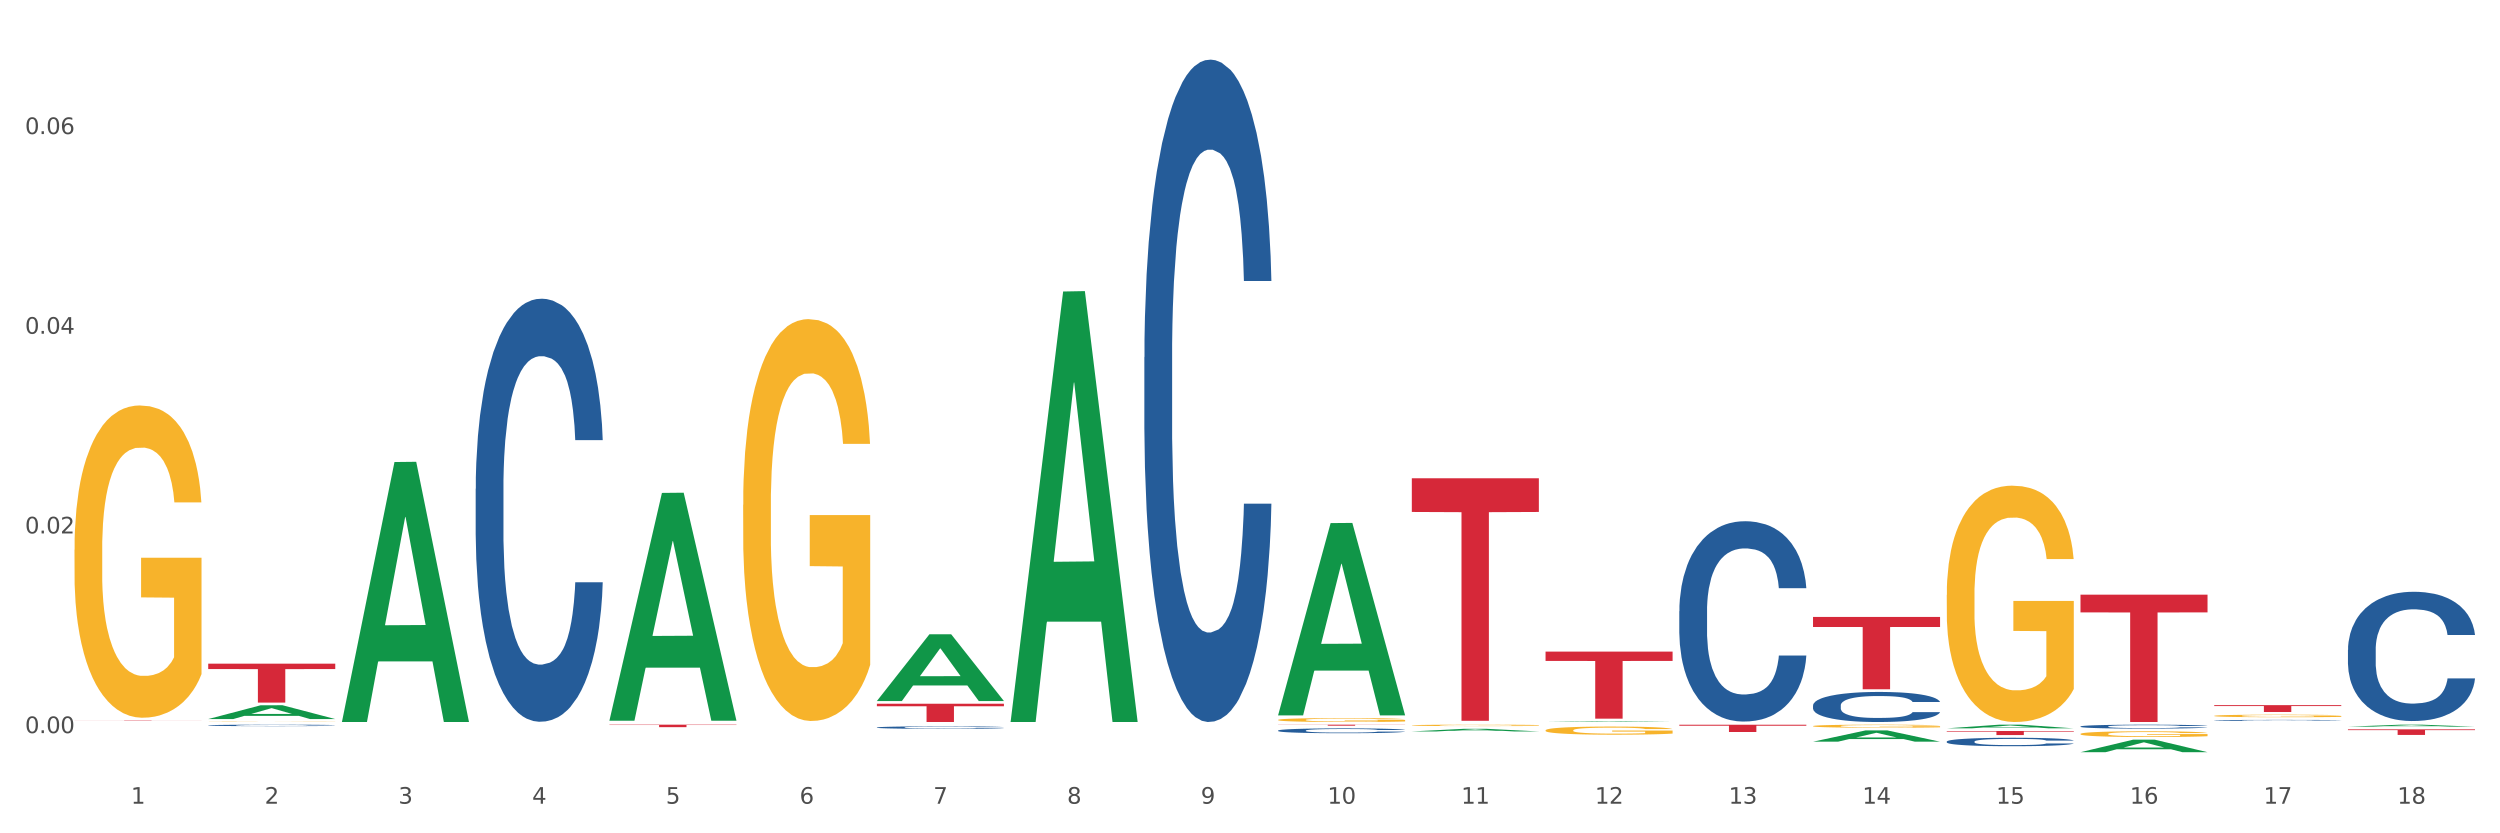 <?xml version="1.0" encoding="utf-8" standalone="no"?>
<!DOCTYPE svg PUBLIC "-//W3C//DTD SVG 1.1//EN"
  "http://www.w3.org/Graphics/SVG/1.1/DTD/svg11.dtd">
<svg xmlns:xlink="http://www.w3.org/1999/xlink" width="1080pt" height="360pt" viewBox="0 0 1080 360" xmlns="http://www.w3.org/2000/svg" version="1.1">
 <rect x="0" y="0" width="1080" height="360" fill="#333333" stroke="none"/>
 <defs>
  <style type="text/css">*{stroke-linejoin: round; stroke-linecap: butt}</style>
 </defs>
 <g id="figure_1">
  <g id="patch_1">
   <path d="M 0 360 
L 1080 360 
L 1080 0 
L 0 0 
z
" style="fill: #ffffff; stroke: #ffffff; stroke-linejoin: miter"/>
  </g>
  <g id="axes_1">
   <g id="matplotlib.axis_1">
    <g id="xtick_1">
     <g id="text_1">
      <!-- 1 -->
      <g style="fill: #4d4d4d" transform="translate(56.563 347.204) scale(0.096 -0.096)">
       <defs>
        <path id="DejaVuSans-31" d="M 794 531 
L 1825 531 
L 1825 4091 
L 703 3866 
L 703 4441 
L 1819 4666 
L 2450 4666 
L 2450 531 
L 3481 531 
L 3481 0 
L 794 0 
L 794 531 
z
" transform="scale(0.016)"/>
       </defs>
       <use xlink:href="#DejaVuSans-31"/>
      </g>
     </g>
    </g>
    <g id="xtick_2">
     <g id="text_2">
      <!-- 2 -->
      <g style="fill: #4d4d4d" transform="translate(114.336 347.204) scale(0.096 -0.096)">
       <defs>
        <path id="DejaVuSans-32" d="M 1228 531 
L 3431 531 
L 3431 0 
L 469 0 
L 469 531 
Q 828 903 1448 1529 
Q 2069 2156 2228 2338 
Q 2531 2678 2651 2914 
Q 2772 3150 2772 3378 
Q 2772 3750 2511 3984 
Q 2250 4219 1831 4219 
Q 1534 4219 1204 4116 
Q 875 4013 500 3803 
L 500 4441 
Q 881 4594 1212 4672 
Q 1544 4750 1819 4750 
Q 2544 4750 2975 4387 
Q 3406 4025 3406 3419 
Q 3406 3131 3298 2873 
Q 3191 2616 2906 2266 
Q 2828 2175 2409 1742 
Q 1991 1309 1228 531 
z
" transform="scale(0.016)"/>
       </defs>
       <use xlink:href="#DejaVuSans-32"/>
      </g>
     </g>
    </g>
    <g id="xtick_3">
     <g id="text_3">
      <!-- 3 -->
      <g style="fill: #4d4d4d" transform="translate(172.109 347.204) scale(0.096 -0.096)">
       <defs>
        <path id="DejaVuSans-33" d="M 2597 2516 
Q 3050 2419 3304 2112 
Q 3559 1806 3559 1356 
Q 3559 666 3084 287 
Q 2609 -91 1734 -91 
Q 1441 -91 1130 -33 
Q 819 25 488 141 
L 488 750 
Q 750 597 1062 519 
Q 1375 441 1716 441 
Q 2309 441 2620 675 
Q 2931 909 2931 1356 
Q 2931 1769 2642 2001 
Q 2353 2234 1838 2234 
L 1294 2234 
L 1294 2753 
L 1863 2753 
Q 2328 2753 2575 2939 
Q 2822 3125 2822 3475 
Q 2822 3834 2567 4026 
Q 2313 4219 1838 4219 
Q 1578 4219 1281 4162 
Q 984 4106 628 3988 
L 628 4550 
Q 988 4650 1302 4700 
Q 1616 4750 1894 4750 
Q 2613 4750 3031 4423 
Q 3450 4097 3450 3541 
Q 3450 3153 3228 2886 
Q 3006 2619 2597 2516 
z
" transform="scale(0.016)"/>
       </defs>
       <use xlink:href="#DejaVuSans-33"/>
      </g>
     </g>
    </g>
    <g id="xtick_4">
     <g id="text_4">
      <!-- 4 -->
      <g style="fill: #4d4d4d" transform="translate(229.882 347.204) scale(0.096 -0.096)">
       <defs>
        <path id="DejaVuSans-34" d="M 2419 4116 
L 825 1625 
L 2419 1625 
L 2419 4116 
z
M 2253 4666 
L 3047 4666 
L 3047 1625 
L 3713 1625 
L 3713 1100 
L 3047 1100 
L 3047 0 
L 2419 0 
L 2419 1100 
L 313 1100 
L 313 1709 
L 2253 4666 
z
" transform="scale(0.016)"/>
       </defs>
       <use xlink:href="#DejaVuSans-34"/>
      </g>
     </g>
    </g>
    <g id="xtick_5">
     <g id="text_5">
      <!-- 5 -->
      <g style="fill: #4d4d4d" transform="translate(287.655 347.204) scale(0.096 -0.096)">
       <defs>
        <path id="DejaVuSans-35" d="M 691 4666 
L 3169 4666 
L 3169 4134 
L 1269 4134 
L 1269 2991 
Q 1406 3038 1543 3061 
Q 1681 3084 1819 3084 
Q 2600 3084 3056 2656 
Q 3513 2228 3513 1497 
Q 3513 744 3044 326 
Q 2575 -91 1722 -91 
Q 1428 -91 1123 -41 
Q 819 9 494 109 
L 494 744 
Q 775 591 1075 516 
Q 1375 441 1709 441 
Q 2250 441 2565 725 
Q 2881 1009 2881 1497 
Q 2881 1984 2565 2268 
Q 2250 2553 1709 2553 
Q 1456 2553 1204 2497 
Q 953 2441 691 2322 
L 691 4666 
z
" transform="scale(0.016)"/>
       </defs>
       <use xlink:href="#DejaVuSans-35"/>
      </g>
     </g>
    </g>
    <g id="xtick_6">
     <g id="text_6">
      <!-- 6 -->
      <g style="fill: #4d4d4d" transform="translate(345.428 347.204) scale(0.096 -0.096)">
       <defs>
        <path id="DejaVuSans-36" d="M 2113 2584 
Q 1688 2584 1439 2293 
Q 1191 2003 1191 1497 
Q 1191 994 1439 701 
Q 1688 409 2113 409 
Q 2538 409 2786 701 
Q 3034 994 3034 1497 
Q 3034 2003 2786 2293 
Q 2538 2584 2113 2584 
z
M 3366 4563 
L 3366 3988 
Q 3128 4100 2886 4159 
Q 2644 4219 2406 4219 
Q 1781 4219 1451 3797 
Q 1122 3375 1075 2522 
Q 1259 2794 1537 2939 
Q 1816 3084 2150 3084 
Q 2853 3084 3261 2657 
Q 3669 2231 3669 1497 
Q 3669 778 3244 343 
Q 2819 -91 2113 -91 
Q 1303 -91 875 529 
Q 447 1150 447 2328 
Q 447 3434 972 4092 
Q 1497 4750 2381 4750 
Q 2619 4750 2861 4703 
Q 3103 4656 3366 4563 
z
" transform="scale(0.016)"/>
       </defs>
       <use xlink:href="#DejaVuSans-36"/>
      </g>
     </g>
    </g>
    <g id="xtick_7">
     <g id="text_7">
      <!-- 7 -->
      <g style="fill: #4d4d4d" transform="translate(403.201 347.204) scale(0.096 -0.096)">
       <defs>
        <path id="DejaVuSans-37" d="M 525 4666 
L 3525 4666 
L 3525 4397 
L 1831 0 
L 1172 0 
L 2766 4134 
L 525 4134 
L 525 4666 
z
" transform="scale(0.016)"/>
       </defs>
       <use xlink:href="#DejaVuSans-37"/>
      </g>
     </g>
    </g>
    <g id="xtick_8">
     <g id="text_8">
      <!-- 8 -->
      <g style="fill: #4d4d4d" transform="translate(460.974 347.204) scale(0.096 -0.096)">
       <defs>
        <path id="DejaVuSans-38" d="M 2034 2216 
Q 1584 2216 1326 1975 
Q 1069 1734 1069 1313 
Q 1069 891 1326 650 
Q 1584 409 2034 409 
Q 2484 409 2743 651 
Q 3003 894 3003 1313 
Q 3003 1734 2745 1975 
Q 2488 2216 2034 2216 
z
M 1403 2484 
Q 997 2584 770 2862 
Q 544 3141 544 3541 
Q 544 4100 942 4425 
Q 1341 4750 2034 4750 
Q 2731 4750 3128 4425 
Q 3525 4100 3525 3541 
Q 3525 3141 3298 2862 
Q 3072 2584 2669 2484 
Q 3125 2378 3379 2068 
Q 3634 1759 3634 1313 
Q 3634 634 3220 271 
Q 2806 -91 2034 -91 
Q 1263 -91 848 271 
Q 434 634 434 1313 
Q 434 1759 690 2068 
Q 947 2378 1403 2484 
z
M 1172 3481 
Q 1172 3119 1398 2916 
Q 1625 2713 2034 2713 
Q 2441 2713 2670 2916 
Q 2900 3119 2900 3481 
Q 2900 3844 2670 4047 
Q 2441 4250 2034 4250 
Q 1625 4250 1398 4047 
Q 1172 3844 1172 3481 
z
" transform="scale(0.016)"/>
       </defs>
       <use xlink:href="#DejaVuSans-38"/>
      </g>
     </g>
    </g>
    <g id="xtick_9">
     <g id="text_9">
      <!-- 9 -->
      <g style="fill: #4d4d4d" transform="translate(518.747 347.204) scale(0.096 -0.096)">
       <defs>
        <path id="DejaVuSans-39" d="M 703 97 
L 703 672 
Q 941 559 1184 500 
Q 1428 441 1663 441 
Q 2288 441 2617 861 
Q 2947 1281 2994 2138 
Q 2813 1869 2534 1725 
Q 2256 1581 1919 1581 
Q 1219 1581 811 2004 
Q 403 2428 403 3163 
Q 403 3881 828 4315 
Q 1253 4750 1959 4750 
Q 2769 4750 3195 4129 
Q 3622 3509 3622 2328 
Q 3622 1225 3098 567 
Q 2575 -91 1691 -91 
Q 1453 -91 1209 -44 
Q 966 3 703 97 
z
M 1959 2075 
Q 2384 2075 2632 2365 
Q 2881 2656 2881 3163 
Q 2881 3666 2632 3958 
Q 2384 4250 1959 4250 
Q 1534 4250 1286 3958 
Q 1038 3666 1038 3163 
Q 1038 2656 1286 2365 
Q 1534 2075 1959 2075 
z
" transform="scale(0.016)"/>
       </defs>
       <use xlink:href="#DejaVuSans-39"/>
      </g>
     </g>
    </g>
    <g id="xtick_10">
     <g id="text_10">
      <!-- 10 -->
      <g style="fill: #4d4d4d" transform="translate(573.466 347.204) scale(0.096 -0.096)">
       <defs>
        <path id="DejaVuSans-30" d="M 2034 4250 
Q 1547 4250 1301 3770 
Q 1056 3291 1056 2328 
Q 1056 1369 1301 889 
Q 1547 409 2034 409 
Q 2525 409 2770 889 
Q 3016 1369 3016 2328 
Q 3016 3291 2770 3770 
Q 2525 4250 2034 4250 
z
M 2034 4750 
Q 2819 4750 3233 4129 
Q 3647 3509 3647 2328 
Q 3647 1150 3233 529 
Q 2819 -91 2034 -91 
Q 1250 -91 836 529 
Q 422 1150 422 2328 
Q 422 3509 836 4129 
Q 1250 4750 2034 4750 
z
" transform="scale(0.016)"/>
       </defs>
       <use xlink:href="#DejaVuSans-31"/>
       <use xlink:href="#DejaVuSans-30" transform="translate(63.623 0)"/>
      </g>
     </g>
    </g>
    <g id="xtick_11">
     <g id="text_11">
      <!-- 11 -->
      <g style="fill: #4d4d4d" transform="translate(631.239 347.204) scale(0.096 -0.096)">
       <use xlink:href="#DejaVuSans-31"/>
       <use xlink:href="#DejaVuSans-31" transform="translate(63.623 0)"/>
      </g>
     </g>
    </g>
    <g id="xtick_12">
     <g id="text_12">
      <!-- 12 -->
      <g style="fill: #4d4d4d" transform="translate(689.012 347.204) scale(0.096 -0.096)">
       <use xlink:href="#DejaVuSans-31"/>
       <use xlink:href="#DejaVuSans-32" transform="translate(63.623 0)"/>
      </g>
     </g>
    </g>
    <g id="xtick_13">
     <g id="text_13">
      <!-- 13 -->
      <g style="fill: #4d4d4d" transform="translate(746.785 347.204) scale(0.096 -0.096)">
       <use xlink:href="#DejaVuSans-31"/>
       <use xlink:href="#DejaVuSans-33" transform="translate(63.623 0)"/>
      </g>
     </g>
    </g>
    <g id="xtick_14">
     <g id="text_14">
      <!-- 14 -->
      <g style="fill: #4d4d4d" transform="translate(804.558 347.204) scale(0.096 -0.096)">
       <use xlink:href="#DejaVuSans-31"/>
       <use xlink:href="#DejaVuSans-34" transform="translate(63.623 0)"/>
      </g>
     </g>
    </g>
    <g id="xtick_15">
     <g id="text_15">
      <!-- 15 -->
      <g style="fill: #4d4d4d" transform="translate(862.331 347.204) scale(0.096 -0.096)">
       <use xlink:href="#DejaVuSans-31"/>
       <use xlink:href="#DejaVuSans-35" transform="translate(63.623 0)"/>
      </g>
     </g>
    </g>
    <g id="xtick_16">
     <g id="text_16">
      <!-- 16 -->
      <g style="fill: #4d4d4d" transform="translate(920.104 347.204) scale(0.096 -0.096)">
       <use xlink:href="#DejaVuSans-31"/>
       <use xlink:href="#DejaVuSans-36" transform="translate(63.623 0)"/>
      </g>
     </g>
    </g>
    <g id="xtick_17">
     <g id="text_17">
      <!-- 17 -->
      <g style="fill: #4d4d4d" transform="translate(977.877 347.204) scale(0.096 -0.096)">
       <use xlink:href="#DejaVuSans-31"/>
       <use xlink:href="#DejaVuSans-37" transform="translate(63.623 0)"/>
      </g>
     </g>
    </g>
    <g id="xtick_18">
     <g id="text_18">
      <!-- 18 -->
      <g style="fill: #4d4d4d" transform="translate(1035.65 347.204) scale(0.096 -0.096)">
       <use xlink:href="#DejaVuSans-31"/>
       <use xlink:href="#DejaVuSans-38" transform="translate(63.623 0)"/>
      </g>
     </g>
    </g>
    <g id="xtick_19"/>
    <g id="xtick_20"/>
    <g id="xtick_21"/>
    <g id="xtick_22"/>
    <g id="xtick_23"/>
    <g id="xtick_24"/>
    <g id="xtick_25"/>
    <g id="xtick_26"/>
    <g id="xtick_27"/>
    <g id="xtick_28"/>
    <g id="xtick_29"/>
    <g id="xtick_30"/>
    <g id="xtick_31"/>
    <g id="xtick_32"/>
    <g id="xtick_33"/>
    <g id="xtick_34"/>
    <g id="xtick_35"/>
   </g>
   <g id="matplotlib.axis_2">
    <g id="ytick_1">
     <g id="text_19">
      <!-- 0.00 -->
      <g style="fill: #4d4d4d" transform="translate(10.8 316.707) scale(0.096 -0.096)">
       <defs>
        <path id="DejaVuSans-2e" d="M 684 794 
L 1344 794 
L 1344 0 
L 684 0 
L 684 794 
z
" transform="scale(0.016)"/>
       </defs>
       <use xlink:href="#DejaVuSans-30"/>
       <use xlink:href="#DejaVuSans-2e" transform="translate(63.623 0)"/>
       <use xlink:href="#DejaVuSans-30" transform="translate(95.41 0)"/>
       <use xlink:href="#DejaVuSans-30" transform="translate(159.033 0)"/>
      </g>
     </g>
    </g>
    <g id="ytick_2">
     <g id="text_20">
      <!-- 0.02 -->
      <g style="fill: #4d4d4d" transform="translate(10.8 230.443) scale(0.096 -0.096)">
       <use xlink:href="#DejaVuSans-30"/>
       <use xlink:href="#DejaVuSans-2e" transform="translate(63.623 0)"/>
       <use xlink:href="#DejaVuSans-30" transform="translate(95.41 0)"/>
       <use xlink:href="#DejaVuSans-32" transform="translate(159.033 0)"/>
      </g>
     </g>
    </g>
    <g id="ytick_3">
     <g id="text_21">
      <!-- 0.04 -->
      <g style="fill: #4d4d4d" transform="translate(10.8 144.18) scale(0.096 -0.096)">
       <use xlink:href="#DejaVuSans-30"/>
       <use xlink:href="#DejaVuSans-2e" transform="translate(63.623 0)"/>
       <use xlink:href="#DejaVuSans-30" transform="translate(95.41 0)"/>
       <use xlink:href="#DejaVuSans-34" transform="translate(159.033 0)"/>
      </g>
     </g>
    </g>
    <g id="ytick_4">
     <g id="text_22">
      <!-- 0.06 -->
      <g style="fill: #4d4d4d" transform="translate(10.8 57.917) scale(0.096 -0.096)">
       <use xlink:href="#DejaVuSans-30"/>
       <use xlink:href="#DejaVuSans-2e" transform="translate(63.623 0)"/>
       <use xlink:href="#DejaVuSans-30" transform="translate(95.41 0)"/>
       <use xlink:href="#DejaVuSans-36" transform="translate(159.033 0)"/>
      </g>
     </g>
    </g>
    <g id="ytick_5"/>
    <g id="ytick_6"/>
    <g id="ytick_7"/>
   </g>
   <g id="PolyCollection_1">
    <path d="M 89.948 310.624 
L 90.005 310.618 
L 112.637 304.665 
L 122.03 304.659 
L 144.832 310.635 
L 133.969 310.635 
L 129.046 309.243 
L 105.678 309.243 
L 105.508 309.266 
L 100.755 310.635 
L 89.948 310.635 
L 89.948 310.624 
L 108.62 308.413 
L 126.104 308.407 
L 117.447 305.933 
L 117.334 305.922 
L 117.22 305.939 
L 108.563 308.407 
L 108.62 308.413 
L 89.948 310.624 
z
" clip-path="url(#p0ee0036aa6)" style="fill: #109648"/>
    <path d="M 1014.316 315.07 
L 1069.2 315.07 
L 1069.2 315.407 
L 1047.61 315.41 
L 1047.61 317.498 
L 1035.775 317.498 
L 1035.775 315.41 
L 1014.316 315.407 
L 1014.316 315.072 
L 1014.316 315.07 
z
" clip-path="url(#p0ee0036aa6)" style="fill: #d62839"/>
    <path d="M 956.543 304.618 
L 1011.427 304.618 
L 1011.427 305.031 
L 989.837 305.034 
L 989.837 307.59 
L 978.002 307.59 
L 978.002 305.034 
L 956.543 305.031 
L 956.543 304.62 
L 956.543 304.618 
z
" clip-path="url(#p0ee0036aa6)" style="fill: #d62839"/>
    <path d="M 898.77 256.898 
L 953.654 256.898 
L 953.654 264.543 
L 932.064 264.594 
L 932.064 311.91 
L 920.229 311.91 
L 920.229 264.594 
L 898.77 264.543 
L 898.77 256.949 
L 898.77 256.898 
z
" clip-path="url(#p0ee0036aa6)" style="fill: #d62839"/>
    <path d="M 840.997 315.797 
L 895.881 315.797 
L 895.881 316.042 
L 874.291 316.044 
L 874.291 317.563 
L 862.456 317.563 
L 862.456 316.044 
L 840.997 316.042 
L 840.997 315.798 
L 840.997 315.797 
z
" clip-path="url(#p0ee0036aa6)" style="fill: #d62839"/>
    <path d="M 783.224 266.505 
L 838.108 266.505 
L 838.108 270.85 
L 816.519 270.88 
L 816.519 297.772 
L 804.683 297.772 
L 804.683 270.88 
L 783.224 270.85 
L 783.224 266.535 
L 783.224 266.505 
z
" clip-path="url(#p0ee0036aa6)" style="fill: #d62839"/>
    <path d="M 725.451 313.072 
L 780.335 313.072 
L 780.335 313.511 
L 758.746 313.514 
L 758.746 316.229 
L 746.91 316.229 
L 746.91 313.514 
L 725.451 313.511 
L 725.451 313.075 
L 725.451 313.072 
z
" clip-path="url(#p0ee0036aa6)" style="fill: #d62839"/>
    <path d="M 667.678 281.487 
L 722.562 281.487 
L 722.562 285.515 
L 700.973 285.542 
L 700.973 310.469 
L 689.137 310.469 
L 689.137 285.542 
L 667.678 285.515 
L 667.678 281.515 
L 667.678 281.487 
z
" clip-path="url(#p0ee0036aa6)" style="fill: #d62839"/>
    <path d="M 609.905 206.604 
L 664.789 206.604 
L 664.789 221.163 
L 643.2 221.262 
L 643.2 311.374 
L 631.364 311.374 
L 631.364 221.262 
L 609.905 221.163 
L 609.905 206.702 
L 609.905 206.604 
z
" clip-path="url(#p0ee0036aa6)" style="fill: #d62839"/>
    <path d="M 552.132 313.059 
L 607.016 313.059 
L 607.016 313.121 
L 585.427 313.121 
L 585.427 313.501 
L 573.591 313.501 
L 573.591 313.121 
L 552.132 313.121 
L 552.132 313.06 
L 552.132 313.059 
z
" clip-path="url(#p0ee0036aa6)" style="fill: #d62839"/>
    <path d="M 378.813 304.001 
L 433.697 304.001 
L 433.697 305.1 
L 412.108 305.107 
L 412.108 311.91 
L 400.272 311.91 
L 400.272 305.107 
L 378.813 305.1 
L 378.813 304.008 
L 378.813 304.001 
z
" clip-path="url(#p0ee0036aa6)" style="fill: #d62839"/>
    <path d="M 89.948 286.705 
L 144.832 286.705 
L 144.832 289.041 
L 123.243 289.057 
L 123.243 303.51 
L 111.407 303.51 
L 111.407 289.057 
L 89.948 289.041 
L 89.948 286.721 
L 89.948 286.705 
z
" clip-path="url(#p0ee0036aa6)" style="fill: #d62839"/>
    <path d="M 1014.316 280.738 
L 1014.381 280.687 
L 1014.381 279.259 
L 1014.575 277.321 
L 1015.289 273.751 
L 1016.197 271.048 
L 1017.754 267.886 
L 1018.597 266.56 
L 1019.7 265.081 
L 1021.971 262.684 
L 1024.566 260.644 
L 1026.382 259.522 
L 1027.745 258.808 
L 1030.794 257.533 
L 1032.546 256.972 
L 1034.362 256.513 
L 1035.919 256.207 
L 1038.514 255.85 
L 1040.59 255.697 
L 1042.99 255.646 
L 1045.002 255.697 
L 1047.661 255.901 
L 1051.554 256.513 
L 1053.046 256.87 
L 1055.057 257.482 
L 1057.133 258.298 
L 1058.82 259.114 
L 1060.766 260.287 
L 1062.777 261.817 
L 1064.724 263.755 
L 1066.086 265.54 
L 1067.189 267.427 
L 1068.162 269.722 
L 1068.876 272.221 
L 1069.2 274.312 
L 1057.328 274.312 
L 1057.003 272.425 
L 1056.355 270.385 
L 1055.706 269.008 
L 1054.992 267.886 
L 1053.889 266.611 
L 1052.916 265.795 
L 1051.294 264.826 
L 1049.802 264.214 
L 1048.57 263.857 
L 1047.078 263.551 
L 1043.899 263.245 
L 1041.628 263.245 
L 1040.201 263.347 
L 1038.449 263.602 
L 1036.957 263.959 
L 1035.205 264.571 
L 1033.843 265.234 
L 1032.481 266.101 
L 1031.702 266.713 
L 1030.534 267.835 
L 1029.756 268.753 
L 1028.718 270.334 
L 1028.134 271.456 
L 1027.096 274.363 
L 1026.642 276.505 
L 1026.447 277.984 
L 1026.318 279.616 
L 1026.318 287.572 
L 1026.707 291.142 
L 1027.031 292.672 
L 1027.55 294.406 
L 1028.523 296.65 
L 1029.951 298.843 
L 1031.443 300.424 
L 1032.675 301.393 
L 1033.843 302.107 
L 1035.011 302.668 
L 1036.438 303.178 
L 1037.606 303.484 
L 1039.357 303.79 
L 1041.433 303.943 
L 1043.055 303.943 
L 1046.364 303.688 
L 1047.856 303.433 
L 1049.283 303.076 
L 1050.84 302.515 
L 1052.073 301.903 
L 1052.787 301.444 
L 1053.954 300.475 
L 1054.863 299.455 
L 1055.641 298.282 
L 1056.16 297.262 
L 1056.744 295.732 
L 1057.198 293.998 
L 1057.328 293.08 
L 1069.2 293.08 
L 1068.94 294.916 
L 1068.486 296.701 
L 1067.578 299.098 
L 1066.864 300.475 
L 1065.762 302.158 
L 1064.594 303.586 
L 1062.972 305.167 
L 1061.48 306.34 
L 1059.923 307.36 
L 1058.236 308.278 
L 1055.187 309.553 
L 1054.084 309.91 
L 1051.749 310.522 
L 1049.932 310.879 
L 1047.272 311.236 
L 1044.547 311.44 
L 1041.693 311.491 
L 1039.163 311.389 
L 1036.373 311.083 
L 1034.622 310.777 
L 1032.675 310.318 
L 1030.405 309.604 
L 1028.264 308.737 
L 1026.253 307.717 
L 1024.371 306.544 
L 1022.62 305.218 
L 1020.349 303.025 
L 1018.662 300.883 
L 1017.43 298.894 
L 1016.586 297.211 
L 1015.743 295.069 
L 1015.289 293.59 
L 1014.575 290.02 
L 1014.316 286.705 
L 1014.316 280.738 
z
" clip-path="url(#p0ee0036aa6)" style="fill: #255c99"/>
    <path d="M 898.77 313.825 
L 898.835 313.823 
L 898.835 313.78 
L 899.029 313.721 
L 899.743 313.612 
L 900.651 313.529 
L 902.208 313.433 
L 903.051 313.392 
L 904.154 313.347 
L 906.425 313.274 
L 909.02 313.212 
L 910.836 313.178 
L 912.199 313.156 
L 915.248 313.117 
L 917 313.1 
L 918.816 313.086 
L 920.373 313.076 
L 922.968 313.065 
L 925.044 313.061 
L 927.444 313.059 
L 929.456 313.061 
L 932.116 313.067 
L 936.008 313.086 
L 937.5 313.097 
L 939.511 313.115 
L 941.587 313.14 
L 943.274 313.165 
L 945.22 313.201 
L 947.231 313.248 
L 949.178 313.307 
L 950.54 313.361 
L 951.643 313.419 
L 952.616 313.489 
L 953.33 313.565 
L 953.654 313.629 
L 941.782 313.629 
L 941.458 313.571 
L 940.809 313.509 
L 940.16 313.467 
L 939.446 313.433 
L 938.344 313.394 
L 937.37 313.369 
L 935.749 313.339 
L 934.256 313.321 
L 933.024 313.31 
L 931.532 313.3 
L 928.353 313.291 
L 926.082 313.291 
L 924.655 313.294 
L 922.903 313.302 
L 921.411 313.313 
L 919.659 313.332 
L 918.297 313.352 
L 916.935 313.378 
L 916.156 313.397 
L 914.988 313.431 
L 914.21 313.459 
L 913.172 313.507 
L 912.588 313.542 
L 911.55 313.63 
L 911.096 313.696 
L 910.901 313.741 
L 910.772 313.791 
L 910.772 314.033 
L 911.161 314.142 
L 911.485 314.189 
L 912.004 314.242 
L 912.977 314.31 
L 914.405 314.377 
L 915.897 314.426 
L 917.129 314.455 
L 918.297 314.477 
L 919.465 314.494 
L 920.892 314.51 
L 922.06 314.519 
L 923.811 314.528 
L 925.887 314.533 
L 927.509 314.533 
L 930.818 314.525 
L 932.31 314.517 
L 933.737 314.507 
L 935.294 314.489 
L 936.527 314.471 
L 937.241 314.457 
L 938.408 314.427 
L 939.317 314.396 
L 940.095 314.36 
L 940.614 314.329 
L 941.198 314.282 
L 941.652 314.23 
L 941.782 314.201 
L 953.654 314.201 
L 953.395 314.258 
L 952.94 314.312 
L 952.032 314.385 
L 951.319 314.427 
L 950.216 314.478 
L 949.048 314.522 
L 947.426 314.57 
L 945.934 314.606 
L 944.377 314.637 
L 942.69 314.665 
L 939.641 314.704 
L 938.538 314.715 
L 936.203 314.734 
L 934.386 314.745 
L 931.726 314.755 
L 929.002 314.762 
L 926.147 314.763 
L 923.617 314.76 
L 920.827 314.751 
L 919.076 314.741 
L 917.129 314.727 
L 914.859 314.706 
L 912.718 314.679 
L 910.707 314.648 
L 908.825 314.612 
L 907.074 314.572 
L 904.803 314.505 
L 903.116 314.44 
L 901.884 314.379 
L 901.04 314.328 
L 900.197 314.262 
L 899.743 314.217 
L 899.029 314.108 
L 898.77 314.007 
L 898.77 313.825 
z
" clip-path="url(#p0ee0036aa6)" style="fill: #255c99"/>
    <path d="M 840.997 320.356 
L 841.062 320.353 
L 841.062 320.259 
L 841.256 320.132 
L 841.97 319.898 
L 842.878 319.721 
L 844.435 319.514 
L 845.278 319.427 
L 846.381 319.331 
L 848.652 319.174 
L 851.247 319.04 
L 853.063 318.967 
L 854.426 318.92 
L 857.475 318.836 
L 859.227 318.8 
L 861.043 318.769 
L 862.6 318.749 
L 865.195 318.726 
L 867.271 318.716 
L 869.672 318.713 
L 871.683 318.716 
L 874.343 318.729 
L 878.235 318.769 
L 879.727 318.793 
L 881.738 318.833 
L 883.814 318.886 
L 885.501 318.94 
L 887.447 319.017 
L 889.458 319.117 
L 891.405 319.244 
L 892.767 319.361 
L 893.87 319.484 
L 894.843 319.635 
L 895.557 319.798 
L 895.881 319.935 
L 884.009 319.935 
L 883.685 319.812 
L 883.036 319.678 
L 882.387 319.588 
L 881.673 319.514 
L 880.571 319.431 
L 879.597 319.377 
L 877.976 319.314 
L 876.483 319.274 
L 875.251 319.25 
L 873.759 319.23 
L 870.58 319.21 
L 868.309 319.21 
L 866.882 319.217 
L 865.13 319.234 
L 863.638 319.257 
L 861.887 319.297 
L 860.524 319.341 
L 859.162 319.397 
L 858.383 319.438 
L 857.216 319.511 
L 856.437 319.571 
L 855.399 319.675 
L 854.815 319.748 
L 853.777 319.939 
L 853.323 320.079 
L 853.128 320.176 
L 852.999 320.283 
L 852.999 320.804 
L 853.388 321.037 
L 853.712 321.138 
L 854.231 321.251 
L 855.204 321.398 
L 856.632 321.542 
L 858.124 321.645 
L 859.356 321.709 
L 860.524 321.756 
L 861.692 321.792 
L 863.119 321.826 
L 864.287 321.846 
L 866.039 321.866 
L 868.115 321.876 
L 869.736 321.876 
L 873.045 321.859 
L 874.537 321.842 
L 875.964 321.819 
L 877.521 321.782 
L 878.754 321.742 
L 879.468 321.712 
L 880.635 321.649 
L 881.544 321.582 
L 882.322 321.505 
L 882.841 321.438 
L 883.425 321.338 
L 883.879 321.225 
L 884.009 321.164 
L 895.881 321.164 
L 895.622 321.285 
L 895.167 321.402 
L 894.259 321.559 
L 893.546 321.649 
L 892.443 321.759 
L 891.275 321.852 
L 889.653 321.956 
L 888.161 322.033 
L 886.604 322.1 
L 884.917 322.16 
L 881.868 322.243 
L 880.765 322.267 
L 878.43 322.307 
L 876.613 322.33 
L 873.953 322.354 
L 871.229 322.367 
L 868.374 322.37 
L 865.844 322.364 
L 863.054 322.344 
L 861.303 322.323 
L 859.356 322.293 
L 857.086 322.247 
L 854.945 322.19 
L 852.934 322.123 
L 851.052 322.046 
L 849.301 321.959 
L 847.03 321.816 
L 845.343 321.675 
L 844.111 321.545 
L 843.267 321.435 
L 842.424 321.295 
L 841.97 321.198 
L 841.256 320.964 
L 840.997 320.747 
L 840.997 320.356 
z
" clip-path="url(#p0ee0036aa6)" style="fill: #255c99"/>
    <path d="M 783.224 304.757 
L 783.289 304.745 
L 783.289 304.413 
L 783.483 303.962 
L 784.197 303.132 
L 785.105 302.503 
L 786.662 301.768 
L 787.506 301.459 
L 788.608 301.115 
L 790.879 300.558 
L 793.474 300.083 
L 795.291 299.822 
L 796.653 299.656 
L 799.702 299.36 
L 801.454 299.229 
L 803.27 299.122 
L 804.827 299.051 
L 807.422 298.968 
L 809.498 298.933 
L 811.899 298.921 
L 813.91 298.933 
L 816.57 298.98 
L 820.462 299.122 
L 821.954 299.205 
L 823.965 299.348 
L 826.041 299.538 
L 827.728 299.727 
L 829.674 300 
L 831.685 300.356 
L 833.632 300.807 
L 834.994 301.222 
L 836.097 301.661 
L 837.07 302.195 
L 837.784 302.776 
L 838.108 303.262 
L 826.236 303.262 
L 825.912 302.823 
L 825.263 302.349 
L 824.614 302.029 
L 823.9 301.768 
L 822.798 301.471 
L 821.824 301.281 
L 820.203 301.056 
L 818.71 300.914 
L 817.478 300.831 
L 815.986 300.759 
L 812.807 300.688 
L 810.536 300.688 
L 809.109 300.712 
L 807.357 300.771 
L 805.865 300.854 
L 804.114 300.997 
L 802.751 301.151 
L 801.389 301.353 
L 800.61 301.495 
L 799.443 301.756 
L 798.664 301.969 
L 797.626 302.337 
L 797.042 302.598 
L 796.004 303.274 
L 795.55 303.772 
L 795.355 304.116 
L 795.226 304.496 
L 795.226 306.347 
L 795.615 307.177 
L 795.939 307.533 
L 796.458 307.936 
L 797.431 308.458 
L 798.859 308.968 
L 800.351 309.336 
L 801.583 309.561 
L 802.751 309.727 
L 803.919 309.858 
L 805.346 309.977 
L 806.514 310.048 
L 808.266 310.119 
L 810.342 310.154 
L 811.963 310.154 
L 815.272 310.095 
L 816.764 310.036 
L 818.191 309.953 
L 819.748 309.822 
L 820.981 309.68 
L 821.695 309.573 
L 822.862 309.348 
L 823.771 309.111 
L 824.549 308.838 
L 825.068 308.6 
L 825.652 308.245 
L 826.106 307.841 
L 826.236 307.628 
L 838.108 307.628 
L 837.849 308.055 
L 837.394 308.47 
L 836.486 309.028 
L 835.773 309.348 
L 834.67 309.739 
L 833.502 310.071 
L 831.88 310.439 
L 830.388 310.712 
L 828.831 310.949 
L 827.144 311.163 
L 824.095 311.459 
L 822.992 311.542 
L 820.657 311.685 
L 818.84 311.768 
L 816.18 311.851 
L 813.456 311.898 
L 810.601 311.91 
L 808.071 311.886 
L 805.281 311.815 
L 803.53 311.744 
L 801.583 311.637 
L 799.313 311.471 
L 797.172 311.27 
L 795.161 311.032 
L 793.279 310.759 
L 791.528 310.451 
L 789.257 309.941 
L 787.57 309.443 
L 786.338 308.98 
L 785.494 308.589 
L 784.651 308.09 
L 784.197 307.746 
L 783.483 306.916 
L 783.224 306.145 
L 783.224 304.757 
z
" clip-path="url(#p0ee0036aa6)" style="fill: #255c99"/>
    <path d="M 725.451 264.055 
L 725.516 263.976 
L 725.516 261.763 
L 725.71 258.76 
L 726.424 253.227 
L 727.332 249.038 
L 728.889 244.138 
L 729.733 242.083 
L 730.835 239.791 
L 733.106 236.076 
L 735.701 232.915 
L 737.518 231.176 
L 738.88 230.069 
L 741.929 228.093 
L 743.681 227.224 
L 745.497 226.513 
L 747.054 226.038 
L 749.649 225.485 
L 751.725 225.248 
L 754.126 225.169 
L 756.137 225.248 
L 758.797 225.564 
L 762.689 226.513 
L 764.181 227.066 
L 766.192 228.014 
L 768.268 229.279 
L 769.955 230.543 
L 771.901 232.361 
L 773.912 234.732 
L 775.859 237.736 
L 777.221 240.502 
L 778.324 243.427 
L 779.297 246.983 
L 780.011 250.856 
L 780.335 254.097 
L 768.463 254.097 
L 768.139 251.172 
L 767.49 248.011 
L 766.841 245.877 
L 766.127 244.138 
L 765.025 242.162 
L 764.051 240.897 
L 762.43 239.396 
L 760.937 238.447 
L 759.705 237.894 
L 758.213 237.42 
L 755.034 236.945 
L 752.763 236.945 
L 751.336 237.104 
L 749.584 237.499 
L 748.092 238.052 
L 746.341 239 
L 744.978 240.028 
L 743.616 241.372 
L 742.837 242.32 
L 741.67 244.059 
L 740.891 245.482 
L 739.853 247.932 
L 739.269 249.671 
L 738.231 254.176 
L 737.777 257.495 
L 737.582 259.787 
L 737.453 262.317 
L 737.453 274.647 
L 737.842 280.179 
L 738.166 282.55 
L 738.685 285.238 
L 739.658 288.715 
L 741.086 292.114 
L 742.578 294.564 
L 743.81 296.066 
L 744.978 297.172 
L 746.146 298.042 
L 747.573 298.832 
L 748.741 299.306 
L 750.493 299.781 
L 752.569 300.018 
L 754.19 300.018 
L 757.499 299.622 
L 758.991 299.227 
L 760.418 298.674 
L 761.975 297.805 
L 763.208 296.856 
L 763.922 296.145 
L 765.089 294.643 
L 765.998 293.062 
L 766.776 291.244 
L 767.295 289.664 
L 767.879 287.293 
L 768.333 284.605 
L 768.463 283.183 
L 780.335 283.183 
L 780.076 286.028 
L 779.621 288.794 
L 778.713 292.509 
L 778 294.643 
L 776.897 297.251 
L 775.729 299.464 
L 774.107 301.915 
L 772.615 303.732 
L 771.058 305.313 
L 769.371 306.736 
L 766.322 308.712 
L 765.219 309.265 
L 762.884 310.214 
L 761.067 310.767 
L 758.407 311.32 
L 755.683 311.636 
L 752.828 311.715 
L 750.298 311.557 
L 747.508 311.083 
L 745.757 310.609 
L 743.81 309.897 
L 741.54 308.791 
L 739.399 307.447 
L 737.388 305.866 
L 735.506 304.049 
L 733.755 301.994 
L 731.484 298.595 
L 729.797 295.275 
L 728.565 292.193 
L 727.721 289.585 
L 726.878 286.265 
L 726.424 283.973 
L 725.71 278.44 
L 725.451 273.303 
L 725.451 264.055 
z
" clip-path="url(#p0ee0036aa6)" style="fill: #255c99"/>
    <path d="M 552.132 315.595 
L 552.197 315.593 
L 552.197 315.539 
L 552.391 315.466 
L 553.105 315.332 
L 554.013 315.23 
L 555.57 315.111 
L 556.414 315.061 
L 557.516 315.006 
L 559.787 314.915 
L 562.382 314.838 
L 564.199 314.796 
L 565.561 314.769 
L 568.61 314.721 
L 570.362 314.7 
L 572.178 314.683 
L 573.735 314.671 
L 576.33 314.658 
L 578.406 314.652 
L 580.807 314.65 
L 582.818 314.652 
L 585.478 314.66 
L 589.37 314.683 
L 590.862 314.696 
L 592.873 314.719 
L 594.949 314.75 
L 596.636 314.781 
L 598.582 314.825 
L 600.594 314.883 
L 602.54 314.956 
L 603.902 315.023 
L 605.005 315.094 
L 605.978 315.18 
L 606.692 315.274 
L 607.016 315.353 
L 595.144 315.353 
L 594.82 315.282 
L 594.171 315.205 
L 593.522 315.153 
L 592.809 315.111 
L 591.706 315.063 
L 590.733 315.032 
L 589.111 314.996 
L 587.619 314.973 
L 586.386 314.959 
L 584.894 314.948 
L 581.715 314.936 
L 579.444 314.936 
L 578.017 314.94 
L 576.265 314.95 
L 574.773 314.963 
L 573.022 314.986 
L 571.659 315.011 
L 570.297 315.044 
L 569.518 315.067 
L 568.351 315.109 
L 567.572 315.144 
L 566.534 315.203 
L 565.95 315.245 
L 564.912 315.355 
L 564.458 315.436 
L 564.263 315.491 
L 564.134 315.553 
L 564.134 315.852 
L 564.523 315.987 
L 564.847 316.044 
L 565.366 316.109 
L 566.339 316.194 
L 567.767 316.276 
L 569.259 316.336 
L 570.491 316.372 
L 571.659 316.399 
L 572.827 316.42 
L 574.254 316.44 
L 575.422 316.451 
L 577.174 316.463 
L 579.25 316.468 
L 580.871 316.468 
L 584.18 316.459 
L 585.672 316.449 
L 587.1 316.436 
L 588.657 316.415 
L 589.889 316.392 
L 590.603 316.374 
L 591.771 316.338 
L 592.679 316.299 
L 593.457 316.255 
L 593.976 316.217 
L 594.56 316.159 
L 595.014 316.094 
L 595.144 316.059 
L 607.016 316.059 
L 606.757 316.129 
L 606.303 316.196 
L 605.394 316.286 
L 604.681 316.338 
L 603.578 316.401 
L 602.41 316.455 
L 600.788 316.514 
L 599.296 316.559 
L 597.739 316.597 
L 596.052 316.632 
L 593.003 316.68 
L 591.9 316.693 
L 589.565 316.716 
L 587.748 316.729 
L 585.088 316.743 
L 582.364 316.751 
L 579.509 316.752 
L 576.979 316.749 
L 574.189 316.737 
L 572.438 316.726 
L 570.491 316.708 
L 568.221 316.681 
L 566.08 316.649 
L 564.069 316.61 
L 562.187 316.566 
L 560.436 316.516 
L 558.165 316.434 
L 556.478 316.353 
L 555.246 316.278 
L 554.402 316.215 
L 553.559 316.134 
L 553.105 316.079 
L 552.391 315.944 
L 552.132 315.819 
L 552.132 315.595 
z
" clip-path="url(#p0ee0036aa6)" style="fill: #255c99"/>
    <path d="M 494.359 154.331 
L 494.424 154.07 
L 494.424 146.753 
L 494.618 136.823 
L 495.332 118.53 
L 496.24 104.68 
L 497.797 88.477 
L 498.641 81.683 
L 499.743 74.105 
L 502.014 61.822 
L 504.609 51.369 
L 506.426 45.62 
L 507.788 41.962 
L 510.837 35.429 
L 512.589 32.554 
L 514.405 30.202 
L 515.962 28.634 
L 518.557 26.805 
L 520.633 26.021 
L 523.034 25.759 
L 525.045 26.021 
L 527.705 27.066 
L 531.597 30.202 
L 533.089 32.031 
L 535.1 35.167 
L 537.176 39.348 
L 538.863 43.53 
L 540.809 49.54 
L 542.821 57.38 
L 544.767 67.31 
L 546.129 76.456 
L 547.232 86.126 
L 548.205 97.885 
L 548.919 110.69 
L 549.243 121.404 
L 537.371 121.404 
L 537.047 111.735 
L 536.398 101.282 
L 535.749 94.227 
L 535.036 88.477 
L 533.933 81.944 
L 532.96 77.763 
L 531.338 72.798 
L 529.846 69.662 
L 528.613 67.833 
L 527.121 66.265 
L 523.942 64.697 
L 521.671 64.697 
L 520.244 65.22 
L 518.492 66.526 
L 517 68.355 
L 515.249 71.491 
L 513.886 74.889 
L 512.524 79.331 
L 511.745 82.467 
L 510.578 88.216 
L 509.799 92.92 
L 508.761 101.021 
L 508.177 106.77 
L 507.139 121.666 
L 506.685 132.641 
L 506.49 140.22 
L 506.361 148.582 
L 506.361 189.349 
L 506.75 207.642 
L 507.074 215.481 
L 507.593 224.366 
L 508.566 235.865 
L 509.994 247.102 
L 511.486 255.203 
L 512.718 260.168 
L 513.886 263.826 
L 515.054 266.701 
L 516.481 269.314 
L 517.649 270.882 
L 519.401 272.45 
L 521.477 273.234 
L 523.099 273.234 
L 526.407 271.927 
L 527.899 270.621 
L 529.327 268.791 
L 530.884 265.917 
L 532.116 262.781 
L 532.83 260.429 
L 533.998 255.464 
L 534.906 250.237 
L 535.684 244.227 
L 536.203 239 
L 536.787 231.161 
L 537.241 222.276 
L 537.371 217.572 
L 549.243 217.572 
L 548.984 226.98 
L 548.53 236.126 
L 547.621 248.408 
L 546.908 255.464 
L 545.805 264.088 
L 544.637 271.405 
L 543.015 279.506 
L 541.523 285.516 
L 539.966 290.743 
L 538.279 295.447 
L 535.23 301.98 
L 534.127 303.809 
L 531.792 306.945 
L 529.975 308.774 
L 527.315 310.603 
L 524.591 311.649 
L 521.736 311.91 
L 519.206 311.387 
L 516.416 309.819 
L 514.665 308.252 
L 512.718 305.9 
L 510.448 302.241 
L 508.307 297.799 
L 506.296 292.572 
L 504.414 286.562 
L 502.663 279.767 
L 500.392 268.53 
L 498.705 257.555 
L 497.473 247.363 
L 496.629 238.739 
L 495.786 227.764 
L 495.332 220.185 
L 494.618 201.892 
L 494.359 184.906 
L 494.359 154.331 
z
" clip-path="url(#p0ee0036aa6)" style="fill: #255c99"/>
    <path d="M 378.813 314.264 
L 378.878 314.263 
L 378.878 314.236 
L 379.072 314.198 
L 379.786 314.13 
L 380.694 314.077 
L 382.251 314.016 
L 383.095 313.991 
L 384.198 313.962 
L 386.468 313.916 
L 389.063 313.877 
L 390.88 313.855 
L 392.242 313.841 
L 395.291 313.817 
L 397.043 313.806 
L 398.859 313.797 
L 400.416 313.791 
L 403.011 313.784 
L 405.087 313.781 
L 407.488 313.78 
L 409.499 313.781 
L 412.159 313.785 
L 416.051 313.797 
L 417.543 313.804 
L 419.554 313.816 
L 421.63 313.831 
L 423.317 313.847 
L 425.263 313.87 
L 427.275 313.899 
L 429.221 313.937 
L 430.583 313.971 
L 431.686 314.008 
L 432.659 314.052 
L 433.373 314.1 
L 433.697 314.14 
L 421.825 314.14 
L 421.501 314.104 
L 420.852 314.065 
L 420.203 314.038 
L 419.49 314.016 
L 418.387 313.992 
L 417.414 313.976 
L 415.792 313.957 
L 414.3 313.946 
L 413.067 313.939 
L 411.575 313.933 
L 408.396 313.927 
L 406.125 313.927 
L 404.698 313.929 
L 402.946 313.934 
L 401.454 313.941 
L 399.703 313.952 
L 398.34 313.965 
L 396.978 313.982 
L 396.199 313.994 
L 395.032 314.015 
L 394.253 314.033 
L 393.215 314.064 
L 392.631 314.085 
L 391.593 314.141 
L 391.139 314.183 
L 390.945 314.211 
L 390.815 314.243 
L 390.815 314.396 
L 391.204 314.465 
L 391.528 314.494 
L 392.047 314.528 
L 393.021 314.571 
L 394.448 314.613 
L 395.94 314.644 
L 397.173 314.663 
L 398.34 314.676 
L 399.508 314.687 
L 400.935 314.697 
L 402.103 314.703 
L 403.855 314.709 
L 405.931 314.712 
L 407.553 314.712 
L 410.861 314.707 
L 412.353 314.702 
L 413.781 314.695 
L 415.338 314.684 
L 416.57 314.672 
L 417.284 314.664 
L 418.452 314.645 
L 419.36 314.625 
L 420.138 314.603 
L 420.657 314.583 
L 421.241 314.553 
L 421.695 314.52 
L 421.825 314.502 
L 433.697 314.502 
L 433.438 314.538 
L 432.984 314.572 
L 432.075 314.618 
L 431.362 314.645 
L 430.259 314.677 
L 429.091 314.705 
L 427.469 314.735 
L 425.977 314.758 
L 424.42 314.778 
L 422.733 314.795 
L 419.684 314.82 
L 418.581 314.827 
L 416.246 314.839 
L 414.429 314.846 
L 411.769 314.852 
L 409.045 314.856 
L 406.19 314.857 
L 403.66 314.855 
L 400.87 314.849 
L 399.119 314.844 
L 397.173 314.835 
L 394.902 314.821 
L 392.761 314.804 
L 390.75 314.785 
L 388.869 314.762 
L 387.117 314.736 
L 384.846 314.694 
L 383.16 314.653 
L 381.927 314.614 
L 381.084 314.582 
L 380.24 314.541 
L 379.786 314.512 
L 379.072 314.443 
L 378.813 314.379 
L 378.813 314.264 
z
" clip-path="url(#p0ee0036aa6)" style="fill: #255c99"/>
    <path d="M 205.494 211.159 
L 205.559 210.992 
L 205.559 206.318 
L 205.753 199.976 
L 206.467 188.292 
L 207.375 179.446 
L 208.932 169.097 
L 209.776 164.757 
L 210.879 159.917 
L 213.149 152.072 
L 215.744 145.396 
L 217.561 141.724 
L 218.923 139.387 
L 221.972 135.214 
L 223.724 133.378 
L 225.54 131.876 
L 227.097 130.874 
L 229.692 129.706 
L 231.768 129.205 
L 234.169 129.038 
L 236.18 129.205 
L 238.84 129.873 
L 242.732 131.876 
L 244.224 133.044 
L 246.236 135.047 
L 248.312 137.718 
L 249.998 140.388 
L 251.945 144.227 
L 253.956 149.235 
L 255.902 155.577 
L 257.264 161.419 
L 258.367 167.595 
L 259.34 175.106 
L 260.054 183.285 
L 260.378 190.128 
L 248.506 190.128 
L 248.182 183.952 
L 247.533 177.276 
L 246.884 172.769 
L 246.171 169.097 
L 245.068 164.924 
L 244.095 162.254 
L 242.473 159.082 
L 240.981 157.079 
L 239.748 155.911 
L 238.256 154.91 
L 235.077 153.908 
L 232.806 153.908 
L 231.379 154.242 
L 229.627 155.076 
L 228.135 156.245 
L 226.384 158.248 
L 225.021 160.418 
L 223.659 163.255 
L 222.88 165.258 
L 221.713 168.93 
L 220.934 171.935 
L 219.896 177.109 
L 219.312 180.781 
L 218.274 190.295 
L 217.82 197.305 
L 217.626 202.145 
L 217.496 207.487 
L 217.496 233.525 
L 217.885 245.209 
L 218.209 250.216 
L 218.728 255.891 
L 219.702 263.235 
L 221.129 270.412 
L 222.621 275.586 
L 223.854 278.758 
L 225.021 281.095 
L 226.189 282.931 
L 227.616 284.6 
L 228.784 285.601 
L 230.536 286.603 
L 232.612 287.103 
L 234.234 287.103 
L 237.542 286.269 
L 239.034 285.434 
L 240.462 284.266 
L 242.019 282.43 
L 243.251 280.427 
L 243.965 278.925 
L 245.133 275.753 
L 246.041 272.415 
L 246.819 268.576 
L 247.338 265.238 
L 247.922 260.231 
L 248.376 254.556 
L 248.506 251.551 
L 260.378 251.551 
L 260.119 257.56 
L 259.665 263.402 
L 258.756 271.247 
L 258.043 275.753 
L 256.94 281.261 
L 255.772 285.935 
L 254.15 291.109 
L 252.658 294.948 
L 251.101 298.286 
L 249.414 301.291 
L 246.365 305.464 
L 245.262 306.632 
L 242.927 308.635 
L 241.11 309.803 
L 238.45 310.972 
L 235.726 311.639 
L 232.871 311.806 
L 230.341 311.472 
L 227.551 310.471 
L 225.8 309.469 
L 223.854 307.967 
L 221.583 305.63 
L 219.442 302.793 
L 217.431 299.455 
L 215.55 295.616 
L 213.798 291.276 
L 211.527 284.099 
L 209.841 277.089 
L 208.608 270.579 
L 207.765 265.071 
L 206.921 258.061 
L 206.467 253.22 
L 205.753 241.537 
L 205.494 230.687 
L 205.494 211.159 
z
" clip-path="url(#p0ee0036aa6)" style="fill: #255c99"/>
    <path d="M 89.948 313.35 
L 90.013 313.349 
L 90.013 313.333 
L 90.207 313.31 
L 90.921 313.269 
L 91.829 313.238 
L 93.386 313.201 
L 94.23 313.186 
L 95.333 313.169 
L 97.603 313.141 
L 100.198 313.117 
L 102.015 313.104 
L 103.377 313.096 
L 106.426 313.081 
L 108.178 313.075 
L 109.994 313.069 
L 111.551 313.066 
L 114.146 313.062 
L 116.222 313.06 
L 118.623 313.059 
L 120.634 313.06 
L 123.294 313.062 
L 127.186 313.069 
L 128.678 313.073 
L 130.69 313.081 
L 132.766 313.09 
L 134.452 313.099 
L 136.399 313.113 
L 138.41 313.131 
L 140.356 313.153 
L 141.718 313.174 
L 142.821 313.196 
L 143.794 313.222 
L 144.508 313.251 
L 144.832 313.276 
L 132.96 313.276 
L 132.636 313.254 
L 131.987 313.23 
L 131.338 313.214 
L 130.625 313.201 
L 129.522 313.186 
L 128.549 313.177 
L 126.927 313.166 
L 125.435 313.159 
L 124.202 313.154 
L 122.71 313.151 
L 119.531 313.147 
L 117.26 313.147 
L 115.833 313.149 
L 114.082 313.151 
L 112.589 313.156 
L 110.838 313.163 
L 109.475 313.17 
L 108.113 313.18 
L 107.335 313.188 
L 106.167 313.201 
L 105.388 313.211 
L 104.35 313.229 
L 103.766 313.242 
L 102.728 313.276 
L 102.274 313.301 
L 102.08 313.318 
L 101.95 313.337 
L 101.95 313.429 
L 102.339 313.471 
L 102.663 313.488 
L 103.183 313.508 
L 104.156 313.534 
L 105.583 313.56 
L 107.075 313.578 
L 108.308 313.589 
L 109.475 313.598 
L 110.643 313.604 
L 112.07 313.61 
L 113.238 313.614 
L 114.99 313.617 
L 117.066 313.619 
L 118.688 313.619 
L 121.996 313.616 
L 123.488 313.613 
L 124.916 313.609 
L 126.473 313.602 
L 127.705 313.595 
L 128.419 313.59 
L 129.587 313.579 
L 130.495 313.567 
L 131.273 313.553 
L 131.792 313.542 
L 132.376 313.524 
L 132.83 313.504 
L 132.96 313.493 
L 144.832 313.493 
L 144.573 313.514 
L 144.119 313.535 
L 143.21 313.563 
L 142.497 313.579 
L 141.394 313.598 
L 140.226 313.615 
L 138.604 313.633 
L 137.112 313.647 
L 135.555 313.659 
L 133.868 313.669 
L 130.819 313.684 
L 129.716 313.688 
L 127.381 313.695 
L 125.564 313.699 
L 122.905 313.704 
L 120.18 313.706 
L 117.325 313.706 
L 114.795 313.705 
L 112.006 313.702 
L 110.254 313.698 
L 108.308 313.693 
L 106.037 313.685 
L 103.896 313.675 
L 101.885 313.663 
L 100.004 313.649 
L 98.252 313.634 
L 95.981 313.608 
L 94.295 313.584 
L 93.062 313.56 
L 92.219 313.541 
L 91.375 313.516 
L 90.921 313.499 
L 90.207 313.458 
L 89.948 313.419 
L 89.948 313.35 
z
" clip-path="url(#p0ee0036aa6)" style="fill: #255c99"/>
    <path d="M 32.175 311.214 
L 87.059 311.214 
L 87.059 311.234 
L 65.47 311.234 
L 65.47 311.357 
L 53.635 311.357 
L 53.635 311.234 
L 32.175 311.234 
L 32.175 311.214 
L 32.175 311.214 
z
" clip-path="url(#p0ee0036aa6)" style="fill: #d62839"/>
    <path d="M 956.543 311.191 
L 956.608 311.191 
L 956.608 311.18 
L 956.802 311.164 
L 957.516 311.136 
L 958.424 311.115 
L 959.981 311.09 
L 960.824 311.08 
L 961.927 311.068 
L 964.198 311.049 
L 966.793 311.033 
L 968.609 311.024 
L 969.972 311.019 
L 973.021 311.009 
L 974.773 311.004 
L 976.589 311.001 
L 978.146 310.998 
L 980.741 310.995 
L 982.817 310.994 
L 985.217 310.994 
L 987.229 310.994 
L 989.888 310.996 
L 993.781 311.001 
L 995.273 311.003 
L 997.284 311.008 
L 999.36 311.015 
L 1001.047 311.021 
L 1002.993 311.03 
L 1005.004 311.042 
L 1006.951 311.058 
L 1008.313 311.072 
L 1009.416 311.086 
L 1010.389 311.104 
L 1011.103 311.124 
L 1011.427 311.141 
L 999.555 311.141 
L 999.231 311.126 
L 998.582 311.11 
L 997.933 311.099 
L 997.219 311.09 
L 996.116 311.08 
L 995.143 311.074 
L 993.521 311.066 
L 992.029 311.061 
L 990.797 311.058 
L 989.305 311.056 
L 986.126 311.053 
L 983.855 311.053 
L 982.428 311.054 
L 980.676 311.056 
L 979.184 311.059 
L 977.432 311.064 
L 976.07 311.069 
L 974.708 311.076 
L 973.929 311.081 
L 972.761 311.09 
L 971.983 311.097 
L 970.945 311.109 
L 970.361 311.118 
L 969.323 311.141 
L 968.869 311.158 
L 968.674 311.169 
L 968.545 311.182 
L 968.545 311.245 
L 968.934 311.273 
L 969.258 311.285 
L 969.777 311.299 
L 970.75 311.316 
L 972.178 311.334 
L 973.67 311.346 
L 974.902 311.354 
L 976.07 311.359 
L 977.238 311.364 
L 978.665 311.368 
L 979.833 311.37 
L 981.584 311.373 
L 983.66 311.374 
L 985.282 311.374 
L 988.591 311.372 
L 990.083 311.37 
L 991.51 311.367 
L 993.067 311.363 
L 994.3 311.358 
L 995.014 311.354 
L 996.181 311.346 
L 997.09 311.338 
L 997.868 311.329 
L 998.387 311.321 
L 998.971 311.309 
L 999.425 311.296 
L 999.555 311.288 
L 1011.427 311.288 
L 1011.168 311.303 
L 1010.713 311.317 
L 1009.805 311.336 
L 1009.092 311.346 
L 1007.989 311.36 
L 1006.821 311.371 
L 1005.199 311.383 
L 1003.707 311.393 
L 1002.15 311.401 
L 1000.463 311.408 
L 997.414 311.418 
L 996.311 311.421 
L 993.976 311.426 
L 992.159 311.428 
L 989.499 311.431 
L 986.774 311.433 
L 983.92 311.433 
L 981.39 311.432 
L 978.6 311.43 
L 976.849 311.428 
L 974.902 311.424 
L 972.632 311.418 
L 970.491 311.412 
L 968.48 311.403 
L 966.598 311.394 
L 964.847 311.384 
L 962.576 311.367 
L 960.889 311.35 
L 959.657 311.334 
L 958.813 311.321 
L 957.97 311.304 
L 957.516 311.292 
L 956.802 311.264 
L 956.543 311.238 
L 956.543 311.191 
z
" clip-path="url(#p0ee0036aa6)" style="fill: #255c99"/>
    <path d="M 32.175 237.496 
L 32.24 237.373 
L 32.24 232.937 
L 32.369 229.118 
L 33.017 219.877 
L 33.989 212.238 
L 34.702 208.172 
L 35.415 204.846 
L 36.257 201.519 
L 37.294 198.069 
L 39.173 193.018 
L 40.34 190.43 
L 41.765 187.72 
L 44.357 183.777 
L 46.236 181.56 
L 48.18 179.711 
L 51.355 177.494 
L 53.429 176.508 
L 55.632 175.769 
L 58.289 175.276 
L 60.298 175.153 
L 64.704 175.522 
L 68.462 176.631 
L 70.277 177.494 
L 72.609 178.972 
L 73.84 179.958 
L 75.849 181.929 
L 77.923 184.517 
L 79.348 186.734 
L 81.487 190.923 
L 83.107 195.112 
L 84.597 200.287 
L 85.375 203.86 
L 85.958 207.187 
L 86.476 211.006 
L 86.995 217.043 
L 75.331 217.043 
L 74.877 212.731 
L 74.164 208.665 
L 73.128 204.723 
L 72.22 202.258 
L 70.665 199.178 
L 69.24 197.207 
L 67.749 195.728 
L 65.935 194.496 
L 64.509 193.88 
L 62.501 193.387 
L 58.548 193.511 
L 55.891 194.496 
L 54.077 195.728 
L 52.911 196.837 
L 51.874 198.069 
L 50.707 199.794 
L 49.347 202.382 
L 48.375 204.723 
L 47.403 207.68 
L 46.625 210.636 
L 45.912 214.086 
L 45.329 217.783 
L 44.876 221.602 
L 44.487 226.284 
L 44.163 234.046 
L 44.163 250.925 
L 44.292 254.745 
L 44.616 259.796 
L 45.005 263.616 
L 45.653 268.174 
L 46.236 271.255 
L 47.338 275.69 
L 48.569 279.386 
L 49.541 281.727 
L 50.513 283.699 
L 52.198 286.409 
L 54.077 288.627 
L 55.697 289.982 
L 57.9 291.214 
L 59.39 291.707 
L 60.686 291.953 
L 63.861 291.953 
L 66.129 291.584 
L 68.657 290.721 
L 70.601 289.612 
L 72.22 288.257 
L 74.035 286.039 
L 75.201 283.945 
L 75.201 258.195 
L 60.946 258.071 
L 60.946 240.946 
L 87.059 240.946 
L 87.059 291.214 
L 85.958 293.802 
L 84.727 296.142 
L 83.431 298.237 
L 81.487 300.824 
L 79.154 303.289 
L 77.08 305.013 
L 74.877 306.492 
L 72.285 307.847 
L 68.916 309.079 
L 66.842 309.572 
L 64.25 309.942 
L 61.205 310.065 
L 58.548 309.818 
L 55.956 309.202 
L 53.235 308.094 
L 50.578 306.492 
L 48.569 304.89 
L 46.56 302.919 
L 44.422 300.332 
L 42.737 297.867 
L 41.441 295.65 
L 40.016 292.816 
L 38.46 289.12 
L 37.294 285.793 
L 36.257 282.343 
L 35.156 277.908 
L 34.378 274.088 
L 33.601 269.283 
L 33.147 265.71 
L 32.629 260.166 
L 32.24 252.404 
L 32.175 237.496 
z
" clip-path="url(#p0ee0036aa6)" style="fill: #f7b32b"/>
    <path d="M 263.267 313.059 
L 318.151 313.059 
L 318.151 313.208 
L 296.562 313.209 
L 296.562 314.133 
L 284.726 314.133 
L 284.726 313.209 
L 263.267 313.208 
L 263.267 313.06 
L 263.267 313.059 
z
" clip-path="url(#p0ee0036aa6)" style="fill: #d62839"/>
    <path d="M 552.132 310.997 
L 552.197 310.995 
L 552.197 310.939 
L 552.326 310.891 
L 552.974 310.775 
L 553.946 310.679 
L 554.659 310.628 
L 555.372 310.586 
L 556.214 310.544 
L 557.251 310.5 
L 559.13 310.437 
L 560.296 310.404 
L 561.722 310.37 
L 564.314 310.32 
L 566.193 310.293 
L 568.137 310.269 
L 571.312 310.241 
L 573.386 310.229 
L 575.589 310.22 
L 578.246 310.213 
L 580.254 310.212 
L 584.661 310.217 
L 588.419 310.231 
L 590.233 310.241 
L 592.566 310.26 
L 593.797 310.272 
L 595.806 310.297 
L 597.88 310.33 
L 599.305 310.358 
L 601.443 310.41 
L 603.063 310.463 
L 604.554 310.528 
L 605.331 310.573 
L 605.915 310.615 
L 606.433 310.663 
L 606.951 310.739 
L 595.288 310.739 
L 594.834 310.685 
L 594.121 310.634 
L 593.084 310.584 
L 592.177 310.553 
L 590.622 310.514 
L 589.197 310.489 
L 587.706 310.471 
L 585.892 310.455 
L 584.466 310.448 
L 582.458 310.441 
L 578.505 310.443 
L 575.848 310.455 
L 574.034 310.471 
L 572.867 310.485 
L 571.831 310.5 
L 570.664 310.522 
L 569.303 310.555 
L 568.331 310.584 
L 567.359 310.621 
L 566.582 310.659 
L 565.869 310.702 
L 565.286 310.748 
L 564.832 310.797 
L 564.444 310.855 
L 564.12 310.953 
L 564.12 311.166 
L 564.249 311.214 
L 564.573 311.277 
L 564.962 311.325 
L 565.61 311.383 
L 566.193 311.422 
L 567.295 311.477 
L 568.526 311.524 
L 569.498 311.553 
L 570.47 311.578 
L 572.155 311.612 
L 574.034 311.64 
L 575.654 311.657 
L 577.857 311.673 
L 579.347 311.679 
L 580.643 311.682 
L 583.818 311.682 
L 586.086 311.677 
L 588.613 311.667 
L 590.557 311.653 
L 592.177 311.636 
L 593.992 311.608 
L 595.158 311.581 
L 595.158 311.257 
L 580.902 311.256 
L 580.902 311.04 
L 607.016 311.04 
L 607.016 311.673 
L 605.915 311.705 
L 604.683 311.735 
L 603.387 311.761 
L 601.443 311.794 
L 599.111 311.825 
L 597.037 311.846 
L 594.834 311.865 
L 592.242 311.882 
L 588.873 311.898 
L 586.799 311.904 
L 584.207 311.909 
L 581.162 311.91 
L 578.505 311.907 
L 575.913 311.899 
L 573.191 311.885 
L 570.535 311.865 
L 568.526 311.845 
L 566.517 311.82 
L 564.379 311.788 
L 562.694 311.757 
L 561.398 311.729 
L 559.972 311.693 
L 558.417 311.646 
L 557.251 311.605 
L 556.214 311.561 
L 555.113 311.505 
L 554.335 311.457 
L 553.557 311.397 
L 553.104 311.352 
L 552.585 311.282 
L 552.197 311.184 
L 552.132 310.997 
z
" clip-path="url(#p0ee0036aa6)" style="fill: #f7b32b"/>
    <path d="M 1014.316 313.919 
L 1014.372 313.918 
L 1037.005 313.06 
L 1046.398 313.059 
L 1069.2 313.921 
L 1058.336 313.921 
L 1053.414 313.72 
L 1030.045 313.72 
L 1029.876 313.723 
L 1025.123 313.921 
L 1014.316 313.921 
L 1014.316 313.919 
L 1032.988 313.6 
L 1050.471 313.6 
L 1041.814 313.243 
L 1041.701 313.241 
L 1041.588 313.244 
L 1032.931 313.6 
L 1032.988 313.6 
L 1014.316 313.919 
z
" clip-path="url(#p0ee0036aa6)" style="fill: #109648"/>
    <path d="M 89.948 311.842 
L 90.013 311.842 
L 90.013 311.838 
L 90.142 311.834 
L 90.79 311.826 
L 91.762 311.819 
L 92.475 311.815 
L 93.188 311.812 
L 94.03 311.809 
L 95.067 311.805 
L 96.946 311.801 
L 98.113 311.798 
L 99.538 311.796 
L 102.13 311.792 
L 104.009 311.79 
L 105.953 311.788 
L 109.128 311.786 
L 111.202 311.785 
L 113.405 311.785 
L 116.062 311.784 
L 118.071 311.784 
L 122.477 311.784 
L 126.235 311.785 
L 128.049 311.786 
L 130.382 311.788 
L 131.613 311.789 
L 133.622 311.79 
L 135.696 311.793 
L 137.121 311.795 
L 139.26 311.799 
L 140.88 311.803 
L 142.37 311.808 
L 143.148 311.811 
L 143.731 311.814 
L 144.249 311.818 
L 144.768 311.823 
L 133.104 311.823 
L 132.65 311.819 
L 131.937 311.815 
L 130.901 311.812 
L 129.993 311.809 
L 128.438 311.807 
L 127.013 311.805 
L 125.522 311.803 
L 123.708 311.802 
L 122.282 311.802 
L 120.274 311.801 
L 116.321 311.801 
L 113.664 311.802 
L 111.85 311.803 
L 110.684 311.804 
L 109.647 311.805 
L 108.48 311.807 
L 107.12 311.81 
L 106.148 311.812 
L 105.176 311.814 
L 104.398 311.817 
L 103.685 311.82 
L 103.102 311.824 
L 102.648 311.827 
L 102.26 311.832 
L 101.936 311.839 
L 101.936 311.855 
L 102.065 311.858 
L 102.389 311.863 
L 102.778 311.867 
L 103.426 311.871 
L 104.009 311.874 
L 105.111 311.878 
L 106.342 311.881 
L 107.314 311.884 
L 108.286 311.885 
L 109.971 311.888 
L 111.85 311.89 
L 113.47 311.891 
L 115.673 311.892 
L 117.163 311.893 
L 118.459 311.893 
L 121.634 311.893 
L 123.902 311.893 
L 126.43 311.892 
L 128.373 311.891 
L 129.993 311.89 
L 131.808 311.888 
L 132.974 311.886 
L 132.974 311.862 
L 118.719 311.862 
L 118.719 311.846 
L 144.832 311.846 
L 144.832 311.892 
L 143.731 311.895 
L 142.5 311.897 
L 141.204 311.899 
L 139.26 311.901 
L 136.927 311.904 
L 134.853 311.905 
L 132.65 311.907 
L 130.058 311.908 
L 126.689 311.909 
L 124.615 311.91 
L 122.023 311.91 
L 118.978 311.91 
L 116.321 311.91 
L 113.729 311.909 
L 111.007 311.908 
L 108.351 311.907 
L 106.342 311.905 
L 104.333 311.903 
L 102.195 311.901 
L 100.51 311.899 
L 99.214 311.897 
L 97.789 311.894 
L 96.233 311.891 
L 95.067 311.887 
L 94.03 311.884 
L 92.929 311.88 
L 92.151 311.876 
L 91.374 311.872 
L 90.92 311.869 
L 90.402 311.863 
L 90.013 311.856 
L 89.948 311.842 
z
" clip-path="url(#p0ee0036aa6)" style="fill: #f7b32b"/>
    <path d="M 321.04 218.084 
L 321.105 217.925 
L 321.105 212.217 
L 321.234 207.302 
L 321.882 195.41 
L 322.854 185.58 
L 323.567 180.347 
L 324.28 176.066 
L 325.122 171.785 
L 326.159 167.345 
L 328.038 160.845 
L 329.205 157.515 
L 330.63 154.027 
L 333.222 148.953 
L 335.101 146.099 
L 337.045 143.72 
L 340.22 140.866 
L 342.294 139.598 
L 344.497 138.647 
L 347.154 138.012 
L 349.162 137.854 
L 353.569 138.329 
L 357.327 139.756 
L 359.141 140.866 
L 361.474 142.769 
L 362.705 144.038 
L 364.714 146.574 
L 366.788 149.904 
L 368.213 152.758 
L 370.352 158.149 
L 371.972 163.54 
L 373.462 170.2 
L 374.239 174.798 
L 374.823 179.079 
L 375.341 183.994 
L 375.859 191.763 
L 364.196 191.763 
L 363.742 186.214 
L 363.029 180.981 
L 361.993 175.908 
L 361.085 172.736 
L 359.53 168.772 
L 358.105 166.236 
L 356.614 164.333 
L 354.8 162.747 
L 353.374 161.955 
L 351.366 161.32 
L 347.413 161.479 
L 344.756 162.747 
L 342.942 164.333 
L 341.775 165.76 
L 340.739 167.345 
L 339.572 169.565 
L 338.212 172.895 
L 337.24 175.908 
L 336.268 179.713 
L 335.49 183.518 
L 334.777 187.958 
L 334.194 192.715 
L 333.74 197.63 
L 333.352 203.655 
L 333.028 213.644 
L 333.028 235.367 
L 333.157 240.282 
L 333.481 246.783 
L 333.87 251.698 
L 334.518 257.565 
L 335.101 261.529 
L 336.203 267.237 
L 337.434 271.993 
L 338.406 275.006 
L 339.378 277.543 
L 341.063 281.031 
L 342.942 283.885 
L 344.562 285.629 
L 346.765 287.215 
L 348.255 287.849 
L 349.551 288.166 
L 352.726 288.166 
L 354.994 287.691 
L 357.521 286.581 
L 359.465 285.154 
L 361.085 283.41 
L 362.9 280.555 
L 364.066 277.86 
L 364.066 244.721 
L 349.81 244.563 
L 349.81 222.523 
L 375.924 222.523 
L 375.924 287.215 
L 374.823 290.545 
L 373.591 293.557 
L 372.296 296.253 
L 370.352 299.582 
L 368.019 302.754 
L 365.945 304.973 
L 363.742 306.876 
L 361.15 308.62 
L 357.781 310.206 
L 355.707 310.84 
L 353.115 311.316 
L 350.07 311.474 
L 347.413 311.157 
L 344.821 310.364 
L 342.099 308.937 
L 339.443 306.876 
L 337.434 304.815 
L 335.425 302.278 
L 333.287 298.948 
L 331.602 295.777 
L 330.306 292.923 
L 328.881 289.276 
L 327.325 284.519 
L 326.159 280.238 
L 325.122 275.799 
L 324.021 270.091 
L 323.243 265.175 
L 322.465 258.992 
L 322.012 254.393 
L 321.493 247.258 
L 321.105 237.269 
L 321.04 218.084 
z
" clip-path="url(#p0ee0036aa6)" style="fill: #f7b32b"/>
    <path d="M 783.224 320.399 
L 783.28 320.395 
L 805.913 315.538 
L 815.306 315.534 
L 838.108 320.408 
L 827.244 320.408 
L 822.322 319.273 
L 798.953 319.273 
L 798.784 319.291 
L 794.031 320.408 
L 783.224 320.408 
L 783.224 320.399 
L 801.896 318.596 
L 819.38 318.591 
L 810.722 316.573 
L 810.609 316.564 
L 810.496 316.577 
L 801.839 318.591 
L 801.896 318.596 
L 783.224 320.399 
z
" clip-path="url(#p0ee0036aa6)" style="fill: #109648"/>
    <path d="M 609.905 313.347 
L 609.97 313.347 
L 609.97 313.326 
L 610.099 313.309 
L 610.747 313.266 
L 611.719 313.231 
L 612.432 313.212 
L 613.145 313.196 
L 613.987 313.181 
L 615.024 313.165 
L 616.903 313.142 
L 618.069 313.13 
L 619.495 313.117 
L 622.087 313.099 
L 623.966 313.089 
L 625.91 313.08 
L 629.085 313.07 
L 631.159 313.066 
L 633.362 313.062 
L 636.019 313.06 
L 638.027 313.059 
L 642.434 313.061 
L 646.192 313.066 
L 648.006 313.07 
L 650.339 313.077 
L 651.57 313.081 
L 653.579 313.091 
L 655.653 313.103 
L 657.078 313.113 
L 659.216 313.132 
L 660.836 313.151 
L 662.327 313.175 
L 663.104 313.192 
L 663.688 313.207 
L 664.206 313.225 
L 664.724 313.253 
L 653.061 313.253 
L 652.607 313.233 
L 651.894 313.214 
L 650.857 313.196 
L 649.95 313.184 
L 648.395 313.17 
L 646.97 313.161 
L 645.479 313.154 
L 643.665 313.149 
L 642.239 313.146 
L 640.231 313.143 
L 636.278 313.144 
L 633.621 313.149 
L 631.807 313.154 
L 630.64 313.159 
L 629.604 313.165 
L 628.437 313.173 
L 627.076 313.185 
L 626.104 313.196 
L 625.132 313.21 
L 624.355 313.223 
L 623.642 313.239 
L 623.059 313.256 
L 622.605 313.274 
L 622.217 313.295 
L 621.893 313.331 
L 621.893 313.409 
L 622.022 313.427 
L 622.346 313.45 
L 622.735 313.468 
L 623.383 313.489 
L 623.966 313.503 
L 625.068 313.524 
L 626.299 313.541 
L 627.271 313.552 
L 628.243 313.561 
L 629.928 313.573 
L 631.807 313.583 
L 633.427 313.59 
L 635.63 313.595 
L 637.12 313.598 
L 638.416 313.599 
L 641.591 313.599 
L 643.859 313.597 
L 646.386 313.593 
L 648.33 313.588 
L 649.95 313.582 
L 651.765 313.571 
L 652.931 313.562 
L 652.931 313.443 
L 638.675 313.442 
L 638.675 313.363 
L 664.789 313.363 
L 664.789 313.595 
L 663.688 313.607 
L 662.456 313.618 
L 661.16 313.628 
L 659.216 313.64 
L 656.884 313.651 
L 654.81 313.659 
L 652.607 313.666 
L 650.015 313.672 
L 646.646 313.678 
L 644.572 313.68 
L 641.98 313.682 
L 638.935 313.682 
L 636.278 313.681 
L 633.686 313.678 
L 630.964 313.673 
L 628.308 313.666 
L 626.299 313.659 
L 624.29 313.649 
L 622.152 313.637 
L 620.467 313.626 
L 619.171 313.616 
L 617.745 313.603 
L 616.19 313.586 
L 615.024 313.57 
L 613.987 313.554 
L 612.886 313.534 
L 612.108 313.516 
L 611.33 313.494 
L 610.877 313.478 
L 610.358 313.452 
L 609.97 313.416 
L 609.905 313.347 
z
" clip-path="url(#p0ee0036aa6)" style="fill: #f7b32b"/>
    <path d="M 667.678 315.5 
L 667.743 315.497 
L 667.743 315.381 
L 667.872 315.281 
L 668.52 315.04 
L 669.492 314.84 
L 670.205 314.734 
L 670.918 314.647 
L 671.76 314.56 
L 672.797 314.47 
L 674.676 314.338 
L 675.842 314.27 
L 677.268 314.199 
L 679.86 314.096 
L 681.739 314.038 
L 683.683 313.99 
L 686.858 313.932 
L 688.932 313.906 
L 691.135 313.887 
L 693.792 313.874 
L 695.8 313.871 
L 700.207 313.881 
L 703.965 313.91 
L 705.779 313.932 
L 708.112 313.971 
L 709.343 313.997 
L 711.352 314.048 
L 713.426 314.116 
L 714.851 314.174 
L 716.989 314.283 
L 718.609 314.393 
L 720.1 314.528 
L 720.877 314.621 
L 721.461 314.708 
L 721.979 314.808 
L 722.497 314.966 
L 710.834 314.966 
L 710.38 314.853 
L 709.667 314.747 
L 708.63 314.644 
L 707.723 314.579 
L 706.168 314.499 
L 704.743 314.447 
L 703.252 314.409 
L 701.438 314.376 
L 700.012 314.36 
L 698.003 314.348 
L 694.051 314.351 
L 691.394 314.376 
L 689.58 314.409 
L 688.413 314.438 
L 687.377 314.47 
L 686.21 314.515 
L 684.849 314.583 
L 683.877 314.644 
L 682.905 314.721 
L 682.128 314.798 
L 681.415 314.888 
L 680.832 314.985 
L 680.378 315.085 
L 679.99 315.207 
L 679.666 315.41 
L 679.666 315.851 
L 679.795 315.951 
L 680.119 316.083 
L 680.508 316.182 
L 681.156 316.302 
L 681.739 316.382 
L 682.841 316.498 
L 684.072 316.594 
L 685.044 316.656 
L 686.016 316.707 
L 687.701 316.778 
L 689.58 316.836 
L 691.2 316.871 
L 693.403 316.904 
L 694.893 316.916 
L 696.189 316.923 
L 699.364 316.923 
L 701.632 316.913 
L 704.159 316.891 
L 706.103 316.862 
L 707.723 316.826 
L 709.538 316.768 
L 710.704 316.714 
L 710.704 316.041 
L 696.448 316.038 
L 696.448 315.59 
L 722.562 315.59 
L 722.562 316.904 
L 721.461 316.971 
L 720.229 317.032 
L 718.933 317.087 
L 716.989 317.155 
L 714.657 317.219 
L 712.583 317.264 
L 710.38 317.303 
L 707.788 317.338 
L 704.419 317.37 
L 702.345 317.383 
L 699.753 317.393 
L 696.708 317.396 
L 694.051 317.39 
L 691.459 317.374 
L 688.737 317.345 
L 686.081 317.303 
L 684.072 317.261 
L 682.063 317.209 
L 679.925 317.142 
L 678.24 317.077 
L 676.944 317.019 
L 675.518 316.945 
L 673.963 316.849 
L 672.797 316.762 
L 671.76 316.672 
L 670.659 316.556 
L 669.881 316.456 
L 669.103 316.331 
L 668.65 316.237 
L 668.131 316.092 
L 667.743 315.889 
L 667.678 315.5 
z
" clip-path="url(#p0ee0036aa6)" style="fill: #f7b32b"/>
    <path d="M 783.224 313.672 
L 783.289 313.67 
L 783.289 313.627 
L 783.418 313.589 
L 784.066 313.499 
L 785.038 313.424 
L 785.751 313.384 
L 786.464 313.351 
L 787.306 313.318 
L 788.343 313.284 
L 790.222 313.235 
L 791.388 313.209 
L 792.814 313.183 
L 795.406 313.144 
L 797.285 313.122 
L 799.229 313.104 
L 802.404 313.082 
L 804.478 313.073 
L 806.681 313.065 
L 809.338 313.06 
L 811.346 313.059 
L 815.753 313.063 
L 819.511 313.074 
L 821.325 313.082 
L 823.658 313.097 
L 824.889 313.106 
L 826.898 313.126 
L 828.971 313.151 
L 830.397 313.173 
L 832.535 313.214 
L 834.155 313.255 
L 835.646 313.306 
L 836.423 313.341 
L 837.007 313.374 
L 837.525 313.411 
L 838.043 313.471 
L 826.38 313.471 
L 825.926 313.428 
L 825.213 313.388 
L 824.176 313.35 
L 823.269 313.326 
L 821.714 313.295 
L 820.288 313.276 
L 818.798 313.261 
L 816.984 313.249 
L 815.558 313.243 
L 813.549 313.238 
L 809.597 313.24 
L 806.94 313.249 
L 805.126 313.261 
L 803.959 313.272 
L 802.922 313.284 
L 801.756 313.301 
L 800.395 313.327 
L 799.423 313.35 
L 798.451 313.379 
L 797.674 313.408 
L 796.961 313.442 
L 796.378 313.478 
L 795.924 313.516 
L 795.535 313.562 
L 795.211 313.638 
L 795.211 313.804 
L 795.341 313.841 
L 795.665 313.891 
L 796.054 313.928 
L 796.702 313.973 
L 797.285 314.003 
L 798.387 314.047 
L 799.618 314.083 
L 800.59 314.106 
L 801.562 314.126 
L 803.246 314.152 
L 805.126 314.174 
L 806.746 314.187 
L 808.949 314.199 
L 810.439 314.204 
L 811.735 314.207 
L 814.91 314.207 
L 817.178 314.203 
L 819.705 314.195 
L 821.649 314.184 
L 823.269 314.17 
L 825.084 314.149 
L 826.25 314.128 
L 826.25 313.875 
L 811.994 313.874 
L 811.994 313.706 
L 838.108 313.706 
L 838.108 314.199 
L 837.007 314.225 
L 835.775 314.248 
L 834.479 314.268 
L 832.535 314.294 
L 830.203 314.318 
L 828.129 314.335 
L 825.926 314.349 
L 823.334 314.363 
L 819.964 314.375 
L 817.891 314.38 
L 815.299 314.383 
L 812.253 314.385 
L 809.597 314.382 
L 807.005 314.376 
L 804.283 314.365 
L 801.627 314.349 
L 799.618 314.334 
L 797.609 314.314 
L 795.471 314.289 
L 793.786 314.265 
L 792.49 314.243 
L 791.064 314.215 
L 789.509 314.179 
L 788.343 314.146 
L 787.306 314.112 
L 786.204 314.069 
L 785.427 314.031 
L 784.649 313.984 
L 784.196 313.949 
L 783.677 313.894 
L 783.289 313.818 
L 783.224 313.672 
z
" clip-path="url(#p0ee0036aa6)" style="fill: #f7b32b"/>
    <path d="M 840.997 256.988 
L 841.062 256.895 
L 841.062 253.538 
L 841.191 250.647 
L 841.839 243.654 
L 842.811 237.873 
L 843.524 234.796 
L 844.237 232.278 
L 845.079 229.76 
L 846.116 227.149 
L 847.995 223.326 
L 849.161 221.368 
L 850.587 219.317 
L 853.179 216.333 
L 855.058 214.654 
L 857.002 213.256 
L 860.177 211.577 
L 862.251 210.831 
L 864.454 210.272 
L 867.111 209.899 
L 869.119 209.806 
L 873.526 210.085 
L 877.284 210.925 
L 879.098 211.577 
L 881.431 212.696 
L 882.662 213.442 
L 884.671 214.934 
L 886.744 216.892 
L 888.17 218.571 
L 890.308 221.741 
L 891.928 224.911 
L 893.419 228.828 
L 894.196 231.532 
L 894.779 234.05 
L 895.298 236.94 
L 895.816 241.509 
L 884.153 241.509 
L 883.699 238.246 
L 882.986 235.169 
L 881.949 232.185 
L 881.042 230.32 
L 879.487 227.989 
L 878.061 226.497 
L 876.571 225.378 
L 874.757 224.445 
L 873.331 223.979 
L 871.322 223.606 
L 867.37 223.699 
L 864.713 224.445 
L 862.899 225.378 
L 861.732 226.217 
L 860.695 227.149 
L 859.529 228.455 
L 858.168 230.413 
L 857.196 232.185 
L 856.224 234.423 
L 855.447 236.66 
L 854.734 239.271 
L 854.151 242.069 
L 853.697 244.959 
L 853.308 248.503 
L 852.984 254.377 
L 852.984 267.152 
L 853.114 270.043 
L 853.438 273.866 
L 853.827 276.756 
L 854.475 280.206 
L 855.058 282.538 
L 856.16 285.894 
L 857.391 288.692 
L 858.363 290.463 
L 859.335 291.955 
L 861.019 294.007 
L 862.899 295.685 
L 864.519 296.711 
L 866.722 297.643 
L 868.212 298.016 
L 869.508 298.203 
L 872.683 298.203 
L 874.951 297.923 
L 877.478 297.27 
L 879.422 296.431 
L 881.042 295.406 
L 882.857 293.727 
L 884.023 292.142 
L 884.023 272.653 
L 869.767 272.56 
L 869.767 259.599 
L 895.881 259.599 
L 895.881 297.643 
L 894.779 299.602 
L 893.548 301.373 
L 892.252 302.958 
L 890.308 304.917 
L 887.976 306.782 
L 885.902 308.087 
L 883.699 309.206 
L 881.107 310.232 
L 877.737 311.164 
L 875.664 311.537 
L 873.072 311.817 
L 870.026 311.91 
L 867.37 311.724 
L 864.778 311.257 
L 862.056 310.418 
L 859.4 309.206 
L 857.391 307.994 
L 855.382 306.502 
L 853.244 304.544 
L 851.559 302.679 
L 850.263 301 
L 848.837 298.856 
L 847.282 296.058 
L 846.116 293.541 
L 845.079 290.93 
L 843.977 287.573 
L 843.2 284.682 
L 842.422 281.046 
L 841.969 278.341 
L 841.45 274.145 
L 841.062 268.271 
L 840.997 256.988 
z
" clip-path="url(#p0ee0036aa6)" style="fill: #f7b32b"/>
    <path d="M 898.77 317.058 
L 898.835 317.055 
L 898.835 316.974 
L 898.964 316.904 
L 899.612 316.734 
L 900.584 316.594 
L 901.297 316.519 
L 902.01 316.458 
L 902.852 316.397 
L 903.889 316.333 
L 905.768 316.241 
L 906.934 316.193 
L 908.36 316.143 
L 910.952 316.071 
L 912.831 316.03 
L 914.775 315.996 
L 917.95 315.955 
L 920.024 315.937 
L 922.227 315.924 
L 924.884 315.915 
L 926.892 315.912 
L 931.299 315.919 
L 935.057 315.94 
L 936.871 315.955 
L 939.204 315.983 
L 940.435 316.001 
L 942.444 316.037 
L 944.517 316.084 
L 945.943 316.125 
L 948.081 316.202 
L 949.701 316.279 
L 951.192 316.374 
L 951.969 316.44 
L 952.552 316.501 
L 953.071 316.571 
L 953.589 316.682 
L 941.926 316.682 
L 941.472 316.603 
L 940.759 316.528 
L 939.722 316.456 
L 938.815 316.41 
L 937.26 316.354 
L 935.834 316.318 
L 934.344 316.29 
L 932.53 316.268 
L 931.104 316.256 
L 929.095 316.247 
L 925.143 316.25 
L 922.486 316.268 
L 920.672 316.29 
L 919.505 316.311 
L 918.468 316.333 
L 917.302 316.365 
L 915.941 316.413 
L 914.969 316.456 
L 913.997 316.51 
L 913.22 316.564 
L 912.507 316.628 
L 911.924 316.696 
L 911.47 316.766 
L 911.081 316.852 
L 910.757 316.994 
L 910.757 317.304 
L 910.887 317.375 
L 911.211 317.467 
L 911.6 317.538 
L 912.248 317.621 
L 912.831 317.678 
L 913.933 317.759 
L 915.164 317.827 
L 916.136 317.87 
L 917.108 317.906 
L 918.792 317.956 
L 920.672 317.997 
L 922.292 318.022 
L 924.495 318.044 
L 925.985 318.054 
L 927.281 318.058 
L 930.456 318.058 
L 932.724 318.051 
L 935.251 318.035 
L 937.195 318.015 
L 938.815 317.99 
L 940.63 317.949 
L 941.796 317.911 
L 941.796 317.438 
L 927.54 317.436 
L 927.54 317.121 
L 953.654 317.121 
L 953.654 318.044 
L 952.552 318.092 
L 951.321 318.135 
L 950.025 318.173 
L 948.081 318.221 
L 945.749 318.266 
L 943.675 318.298 
L 941.472 318.325 
L 938.88 318.35 
L 935.51 318.373 
L 933.437 318.382 
L 930.845 318.389 
L 927.799 318.391 
L 925.143 318.386 
L 922.551 318.375 
L 919.829 318.355 
L 917.172 318.325 
L 915.164 318.296 
L 913.155 318.26 
L 911.017 318.212 
L 909.332 318.167 
L 908.036 318.126 
L 906.61 318.074 
L 905.055 318.006 
L 903.889 317.945 
L 902.852 317.882 
L 901.75 317.8 
L 900.973 317.73 
L 900.195 317.642 
L 899.742 317.576 
L 899.223 317.474 
L 898.835 317.332 
L 898.77 317.058 
z
" clip-path="url(#p0ee0036aa6)" style="fill: #f7b32b"/>
    <path d="M 956.543 309.25 
L 956.607 309.249 
L 956.607 309.213 
L 956.737 309.182 
L 957.385 309.106 
L 958.357 309.043 
L 959.07 309.01 
L 959.783 308.983 
L 960.625 308.956 
L 961.662 308.927 
L 963.541 308.886 
L 964.707 308.865 
L 966.133 308.842 
L 968.725 308.81 
L 970.604 308.792 
L 972.548 308.777 
L 975.723 308.759 
L 977.797 308.751 
L 980 308.745 
L 982.656 308.741 
L 984.665 308.74 
L 989.072 308.743 
L 992.83 308.752 
L 994.644 308.759 
L 996.977 308.771 
L 998.208 308.779 
L 1000.217 308.795 
L 1002.29 308.816 
L 1003.716 308.834 
L 1005.854 308.869 
L 1007.474 308.903 
L 1008.965 308.945 
L 1009.742 308.975 
L 1010.325 309.002 
L 1010.844 309.033 
L 1011.362 309.083 
L 999.698 309.083 
L 999.245 309.047 
L 998.532 309.014 
L 997.495 308.982 
L 996.588 308.962 
L 995.033 308.936 
L 993.607 308.92 
L 992.117 308.908 
L 990.303 308.898 
L 988.877 308.893 
L 986.868 308.889 
L 982.916 308.89 
L 980.259 308.898 
L 978.445 308.908 
L 977.278 308.917 
L 976.241 308.927 
L 975.075 308.941 
L 973.714 308.963 
L 972.742 308.982 
L 971.77 309.006 
L 970.993 309.03 
L 970.28 309.058 
L 969.697 309.089 
L 969.243 309.12 
L 968.854 309.158 
L 968.53 309.222 
L 968.53 309.36 
L 968.66 309.391 
L 968.984 309.433 
L 969.373 309.464 
L 970.021 309.501 
L 970.604 309.527 
L 971.706 309.563 
L 972.937 309.593 
L 973.909 309.612 
L 974.881 309.629 
L 976.565 309.651 
L 978.445 309.669 
L 980.065 309.68 
L 982.268 309.69 
L 983.758 309.694 
L 985.054 309.696 
L 988.229 309.696 
L 990.497 309.693 
L 993.024 309.686 
L 994.968 309.677 
L 996.588 309.666 
L 998.403 309.648 
L 999.569 309.631 
L 999.569 309.42 
L 985.313 309.419 
L 985.313 309.278 
L 1011.427 309.278 
L 1011.427 309.69 
L 1010.325 309.711 
L 1009.094 309.73 
L 1007.798 309.748 
L 1005.854 309.769 
L 1003.522 309.789 
L 1001.448 309.803 
L 999.245 309.815 
L 996.653 309.826 
L 993.283 309.836 
L 991.21 309.84 
L 988.618 309.843 
L 985.572 309.844 
L 982.916 309.842 
L 980.324 309.837 
L 977.602 309.828 
L 974.945 309.815 
L 972.937 309.802 
L 970.928 309.786 
L 968.79 309.765 
L 967.105 309.745 
L 965.809 309.726 
L 964.383 309.703 
L 962.828 309.673 
L 961.662 309.646 
L 960.625 309.617 
L 959.523 309.581 
L 958.746 309.55 
L 957.968 309.51 
L 957.515 309.481 
L 956.996 309.436 
L 956.607 309.372 
L 956.543 309.25 
z
" clip-path="url(#p0ee0036aa6)" style="fill: #f7b32b"/>
    <path d="M 667.678 311.91 
L 667.734 311.909 
L 690.367 311.619 
L 699.76 311.619 
L 722.562 311.91 
L 711.698 311.91 
L 706.776 311.842 
L 683.408 311.842 
L 683.238 311.843 
L 678.485 311.91 
L 667.678 311.91 
L 667.678 311.91 
L 686.35 311.802 
L 703.834 311.801 
L 695.177 311.681 
L 695.063 311.68 
L 694.95 311.681 
L 686.293 311.801 
L 686.35 311.802 
L 667.678 311.91 
z
" clip-path="url(#p0ee0036aa6)" style="fill: #109648"/>
    <path d="M 609.905 315.977 
L 609.961 315.976 
L 632.594 314.833 
L 641.987 314.832 
L 664.789 315.979 
L 653.925 315.979 
L 649.003 315.712 
L 625.635 315.712 
L 625.465 315.716 
L 620.712 315.979 
L 609.905 315.979 
L 609.905 315.977 
L 628.577 315.553 
L 646.061 315.551 
L 637.404 315.076 
L 637.29 315.074 
L 637.177 315.077 
L 628.52 315.551 
L 628.577 315.553 
L 609.905 315.977 
z
" clip-path="url(#p0ee0036aa6)" style="fill: #109648"/>
    <path d="M 552.132 308.907 
L 552.188 308.828 
L 574.821 225.976 
L 584.214 225.898 
L 607.016 309.063 
L 596.152 309.063 
L 591.23 289.697 
L 567.862 289.697 
L 567.692 290.009 
L 562.939 309.063 
L 552.132 309.063 
L 552.132 308.907 
L 570.804 278.14 
L 588.288 278.062 
L 579.631 243.624 
L 579.517 243.468 
L 579.404 243.703 
L 570.747 278.062 
L 570.804 278.14 
L 552.132 308.907 
z
" clip-path="url(#p0ee0036aa6)" style="fill: #109648"/>
    <path d="M 436.586 311.56 
L 436.642 311.386 
L 459.275 125.929 
L 468.668 125.754 
L 491.47 311.91 
L 480.606 311.91 
L 475.684 268.561 
L 452.316 268.561 
L 452.146 269.26 
L 447.393 311.91 
L 436.586 311.91 
L 436.586 311.56 
L 455.258 242.691 
L 472.742 242.517 
L 464.085 165.432 
L 463.971 165.083 
L 463.858 165.607 
L 455.201 242.517 
L 455.258 242.691 
L 436.586 311.56 
z
" clip-path="url(#p0ee0036aa6)" style="fill: #109648"/>
    <path d="M 378.813 302.798 
L 378.869 302.77 
L 401.502 274.017 
L 410.895 273.99 
L 433.697 302.852 
L 422.834 302.852 
L 417.911 296.131 
L 394.543 296.131 
L 394.373 296.239 
L 389.62 302.852 
L 378.813 302.852 
L 378.813 302.798 
L 397.485 292.12 
L 414.969 292.093 
L 406.312 280.142 
L 406.198 280.088 
L 406.085 280.169 
L 397.428 292.093 
L 397.485 292.12 
L 378.813 302.798 
z
" clip-path="url(#p0ee0036aa6)" style="fill: #109648"/>
    <path d="M 263.267 311.177 
L 263.324 311.084 
L 285.956 212.937 
L 295.349 212.844 
L 318.151 311.362 
L 307.288 311.362 
L 302.365 288.421 
L 278.997 288.421 
L 278.827 288.791 
L 274.074 311.362 
L 263.267 311.362 
L 263.267 311.177 
L 281.939 274.73 
L 299.423 274.637 
L 290.766 233.843 
L 290.653 233.658 
L 290.539 233.935 
L 281.882 274.637 
L 281.939 274.73 
L 263.267 311.177 
z
" clip-path="url(#p0ee0036aa6)" style="fill: #109648"/>
    <path d="M 147.721 311.699 
L 147.778 311.593 
L 170.41 199.598 
L 179.803 199.492 
L 202.605 311.91 
L 191.742 311.91 
L 186.819 285.732 
L 163.451 285.732 
L 163.281 286.154 
L 158.528 311.91 
L 147.721 311.91 
L 147.721 311.699 
L 166.393 270.11 
L 183.877 270.004 
L 175.22 223.453 
L 175.107 223.242 
L 174.993 223.559 
L 166.336 270.004 
L 166.393 270.11 
L 147.721 311.699 
z
" clip-path="url(#p0ee0036aa6)" style="fill: #109648"/>
    <path d="M 898.77 324.939 
L 898.826 324.934 
L 921.459 319.545 
L 930.852 319.54 
L 953.654 324.95 
L 942.79 324.95 
L 937.868 323.69 
L 914.499 323.69 
L 914.33 323.71 
L 909.577 324.95 
L 898.77 324.95 
L 898.77 324.939 
L 917.442 322.938 
L 934.925 322.933 
L 926.268 320.693 
L 926.155 320.683 
L 926.042 320.698 
L 917.385 322.933 
L 917.442 322.938 
L 898.77 324.939 
z
" clip-path="url(#p0ee0036aa6)" style="fill: #109648"/>
    <path d="M 840.997 314.644 
L 841.053 314.643 
L 863.686 313.061 
L 873.079 313.059 
L 895.881 314.647 
L 885.017 314.647 
L 880.095 314.278 
L 856.726 314.278 
L 856.557 314.284 
L 851.804 314.647 
L 840.997 314.647 
L 840.997 314.644 
L 859.669 314.057 
L 877.152 314.055 
L 868.495 313.398 
L 868.382 313.395 
L 868.269 313.399 
L 859.612 314.055 
L 859.669 314.057 
L 840.997 314.644 
z
" clip-path="url(#p0ee0036aa6)" style="fill: #109648"/>
   </g>
  </g>
 </g>
 <defs>
  <clipPath id="p0ee0036aa6">
   <rect x="32.175" y="10.8" width="1037.025" height="329.109"/>
  </clipPath>
 </defs>
</svg>
